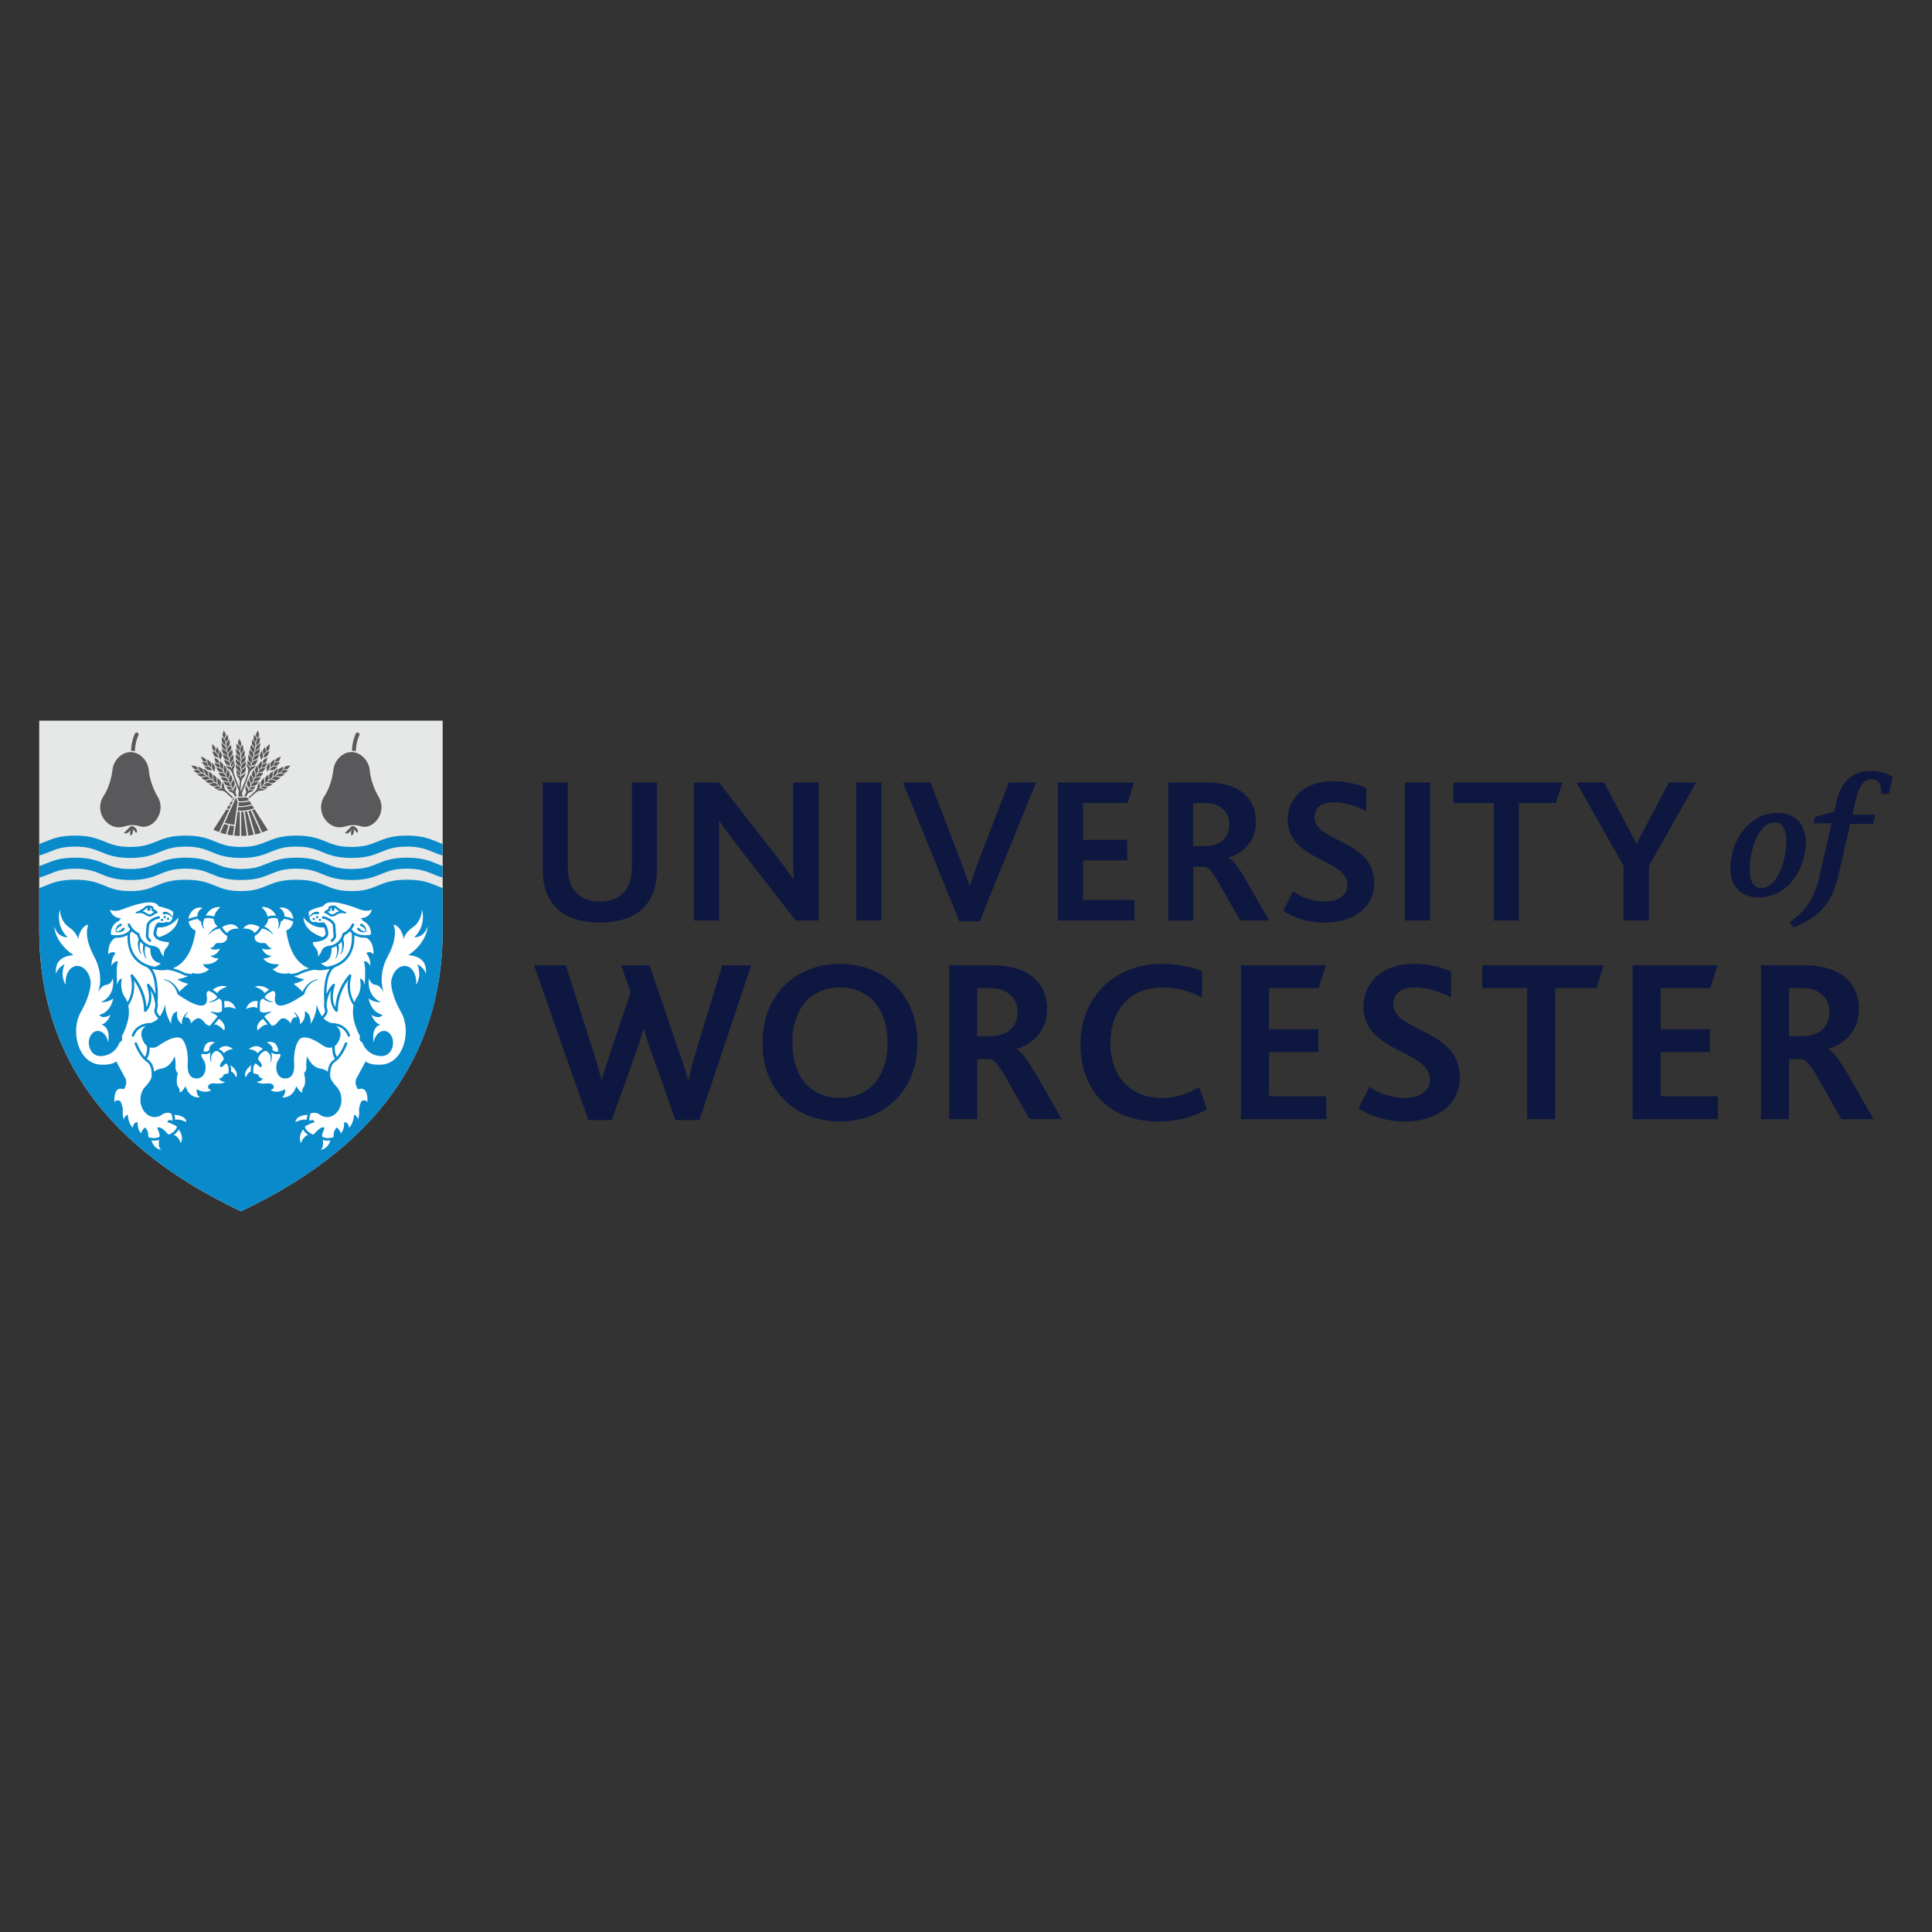 <?xml version="1.0" encoding="utf-8"?>
<!-- Generator: Adobe Illustrator 28.3.0, SVG Export Plug-In . SVG Version: 6.00 Build 0)  -->
<svg version="1.1" id="Layer_1" xmlns="http://www.w3.org/2000/svg" xmlns:xlink="http://www.w3.org/1999/xlink" x="0px" y="0px"
	 viewBox="0 0 400 400" style="enable-background:new 0 0 400 400;" xml:space="preserve">
<rect x="0" y="0" width="400" height="400" fill="#333333" stroke="none"/>
<style type="text/css">
	.st0{fill:#0E1740;}
	.st1{fill:#E6E7E7;}
	.st2{fill:#098BCB;}
	.st3{fill:#FFFFFF;}
	.st4{fill:#59595C;}
</style>
<g>
	<path class="st0" d="M110.55,199.84h6.58l5.85,18.33c0.53,1.64,1.02,3.43,1.55,5.37h0.1c0.53-1.93,1.06-3.58,1.64-5.32l4.3-12.81
		l-1.98-5.56h5.9l6.14,18.03c0.63,1.79,1.31,3.72,1.79,5.61h0.15c0.48-1.93,0.87-3.63,1.45-5.51l5.51-18.13h6l-10.73,32.06h-4.93
		l-4.79-13.49c-0.68-1.89-1.31-3.63-1.74-5.32h-0.15c-0.48,1.74-1.01,3.38-1.69,5.27l-4.84,13.54h-4.84L110.55,199.84z"/>
	<path class="st0" d="M157.86,215.9c0-9.67,6.62-16.34,16.05-16.34s16.05,6.72,16.05,16.34c0,9.77-6.77,16.29-16.05,16.29
		C164.53,232.19,157.86,225.66,157.86,215.9 M183.77,215.9c0-7.06-3.82-11.46-9.86-11.46c-5.9,0-9.86,4.21-9.86,11.46
		c0,7.2,3.97,11.41,9.86,11.41C179.76,227.31,183.77,223.1,183.77,215.9"/>
	<path class="st0" d="M196.51,199.84h8.7c3,0,5.13,0.48,6.82,1.31c3.38,1.6,4.74,4.54,4.74,7.78c0,4.26-2.56,7.06-6.24,8.22v0.1
		c0.97,0.53,2.27,2.27,3.97,5.17l5.32,9.28h-6.67l-4.59-8.08c-1.55-2.85-2.71-4.16-3.48-4.35h-2.76v12.43h-5.8V199.84z
		 M204.92,214.54c1.5,0,2.56-0.29,3.53-0.82c1.35-0.77,2.22-2.22,2.22-4.21c0-1.69-0.73-3.19-2.13-4.01
		c-0.77-0.53-1.84-0.92-3.58-0.92h-2.66v9.96H204.92z"/>
	<path class="st0" d="M249.9,229.68c-3.53,1.93-6.91,2.51-10.11,2.51c-10.44,0-16.1-6.72-16.1-16.05c0-9.19,6.58-16.58,16.83-16.58
		c3.48,0,6.38,0.68,8.36,1.55v5.42c-2.47-1.3-5.13-2.08-8.22-2.08c-7.11,0-10.78,5.22-10.78,11.51c0,6.72,4.06,11.36,10.59,11.36
		c3.14,0,5.56-0.92,7.83-2.22L249.9,229.68z"/>
	<polygon class="st0" points="256.94,199.84 274.54,199.84 272.99,204.58 262.74,204.58 262.74,213.09 272.94,213.09 272.94,217.83 
		262.74,217.83 262.74,226.97 274.59,226.97 274.59,231.71 256.94,231.71 	"/>
	<path class="st0" d="M283.54,224.99c1.89,1.31,4.3,2.32,7.2,2.32c2.66,0,5.32-1.02,5.32-3.77c0-6.24-13.78-5.46-13.78-15.18
		c0-4.69,3.72-8.8,10.35-8.8c3.29,0,6.04,0.73,7.78,1.6v5.32c-2.51-1.31-5.08-2.03-7.59-2.03c-2.22,0-4.35,0.87-4.35,3.43
		c0,5.85,13.78,5.08,13.78,15.18c0,5.66-4.84,9.14-11.36,9.14c-3.72,0-7.2-1.06-9.62-2.76L283.54,224.99z"/>
	<polygon class="st0" points="316.18,204.58 306.9,204.58 306.9,199.84 332.04,199.84 330.54,204.58 321.99,204.58 321.99,231.71 
		316.18,231.71 	"/>
	<polygon class="st0" points="338.02,199.84 355.62,199.84 354.08,204.58 343.82,204.58 343.82,213.09 354.03,213.09 354.03,217.83 
		343.82,217.83 343.82,226.97 355.67,226.97 355.67,231.71 338.02,231.71 	"/>
	<path class="st0" d="M364.6,199.84h8.7c3,0,5.13,0.48,6.82,1.31c3.39,1.6,4.74,4.54,4.74,7.78c0,4.26-2.56,7.06-6.24,8.22v0.1
		c0.97,0.53,2.27,2.27,3.96,5.17l5.32,9.28h-6.67l-4.59-8.08c-1.55-2.85-2.71-4.16-3.48-4.35h-2.76v12.43h-5.8V199.84z
		 M373.01,214.54c1.5,0,2.56-0.29,3.53-0.82c1.35-0.77,2.22-2.22,2.22-4.21c0-1.69-0.73-3.19-2.13-4.01
		c-0.77-0.53-1.84-0.92-3.58-0.92h-2.66v9.96H373.01z"/>
	<path class="st0" d="M113.44,185.46c-0.74-1.47-1.08-3.38-1.08-5.55V162h5.2v17.57c0,1.52,0.26,2.82,0.78,3.86
		c1,2.04,2.99,3.21,5.86,3.21s4.86-1.17,5.85-3.21c0.52-1.04,0.78-2.34,0.78-3.9V162h5.2v17.91c0,2.21-0.35,4.12-1.08,5.59
		c-1.78,3.69-5.51,5.51-10.76,5.51C118.91,191.01,115.18,189.19,113.44,185.46"/>
	<path class="st0" d="M143.68,162h5.16l12.19,15.61c1.3,1.69,2.34,3.12,3.21,4.42h0.09c-0.09-1.52-0.09-3.25-0.09-4.81V162h5.25
		v28.58h-4.77l-12.62-16.26c-1.26-1.6-2.26-3.04-3.21-4.38h-0.09c0.09,1.17,0.09,2.82,0.09,4.42v16.22h-5.2V162z"/>
	<rect x="177.29" y="162" class="st0" width="5.2" height="28.58"/>
	<path class="st0" d="M186.96,162h5.68l5.99,15.53c0.82,2.21,1.48,4.12,2.08,5.81h0.09c0.56-1.65,1.21-3.56,2.12-5.86l5.94-15.48
		h5.64l-11.67,28.75h-4.21L186.96,162z"/>
	<polygon class="st0" points="219.03,162 234.82,162 233.43,166.24 224.23,166.24 224.23,173.88 233.39,173.88 233.39,178.13 
		224.23,178.13 224.23,186.33 234.86,186.33 234.86,190.58 219.03,190.58 	"/>
	<path class="st0" d="M241.83,162h7.81c2.69,0,4.6,0.43,6.12,1.17c3.04,1.43,4.25,4.08,4.25,6.98c0,3.82-2.3,6.33-5.59,7.37v0.09
		c0.87,0.48,2.04,2.04,3.56,4.64l4.77,8.33h-5.98l-4.12-7.24c-1.39-2.56-2.43-3.73-3.12-3.9h-2.47v11.15h-5.2V162z M249.37,175.18
		c1.34,0,2.3-0.26,3.17-0.74c1.21-0.69,1.99-1.99,1.99-3.77c0-1.52-0.65-2.86-1.91-3.6c-0.69-0.48-1.65-0.82-3.21-0.82h-2.39v8.93
		H249.37z"/>
	<path class="st0" d="M267.73,184.55c1.69,1.17,3.86,2.08,6.46,2.08c2.39,0,4.77-0.91,4.77-3.38c0-5.59-12.36-4.9-12.36-13.62
		c0-4.21,3.34-7.89,9.28-7.89c2.95,0,5.42,0.65,6.98,1.43v4.77c-2.26-1.17-4.55-1.82-6.81-1.82c-1.99,0-3.9,0.78-3.9,3.08
		c0,5.25,12.36,4.55,12.36,13.62c0,5.07-4.34,8.2-10.19,8.2c-3.34,0-6.46-0.95-8.63-2.47L267.73,184.55z"/>
	<rect x="290.87" y="162" class="st0" width="5.2" height="28.58"/>
	<polygon class="st0" points="309.26,166.25 300.93,166.25 300.93,162 323.48,162 322.14,166.25 314.46,166.25 314.46,190.58 
		309.26,190.58 	"/>
	<polygon class="st0" points="336.14,179.26 326.38,162 332.11,162 338.79,174.62 338.88,174.62 345.51,162 351.15,162 
		341.39,179.3 341.39,190.58 336.14,190.58 	"/>
	<path class="st0" d="M358.25,179.58c0-4.85,3.38-11.26,9.76-11.26c4.11,0,5.86,2.72,5.86,6.21c0,4.88-3.38,11.26-9.76,11.26
		C359.96,185.79,358.25,183.07,358.25,179.58 M364.66,183.87c3.31,0,5.19-5.79,5.19-9.69c0-2.23-0.63-3.91-2.41-3.91
		c-3.31,0-5.19,5.72-5.19,9.66C362.26,182.17,362.89,183.87,364.66,183.87"/>
	<path class="st0" d="M376.79,181.05l2.44-10.6h-3.73l0.28-1.32l4.01-1.12l0.59-2.58c0.87-3.73,3.45-5.82,6.9-5.82
		c1.46,0,3.28,0.38,4.6,1.25l-0.8,3.52h-1.71c0.07-0.24,0.07-0.73,0.07-0.8c0-1.43-0.73-2.27-1.95-2.27c-1.78,0-2.72,1.88-3.21,4.04
		l-0.77,3.31h4.74l-0.45,1.92h-4.74l-2.47,10.74c-1.46,6.41-4.67,8.82-9.24,10.7l-0.84-1.05
		C373.83,188.47,375.57,186.42,376.79,181.05"/>
	<path class="st1" d="M49.88,250.79L49.88,250.79c-30.93-14.64-41.76-35.38-41.76-58.21v-43.37h83.53v43.37
		C91.64,215.41,80.81,236.15,49.88,250.79"/>
	<path class="st2" d="M91.64,184.84v-0.98c-0.42-0.15-0.82-0.31-1.21-0.47c-1.51-0.62-3.07-1.26-6.16-1.26
		c-1.47,0-2.6,0.15-3.54,0.37c-1.03,0.24-1.84,0.57-2.63,0.9c-1.2,0.49-2.34,0.96-4.39,1.07c-0.28,0.01-0.59,0.02-0.91,0.02
		c-2.64,0-3.93-0.53-5.29-1.09c-1.51-0.62-3.07-1.26-6.16-1.26c-3.09,0-4.65,0.64-6.16,1.26c-1.37,0.56-2.66,1.09-5.3,1.09
		s-3.93-0.53-5.29-1.09c-1.51-0.62-3.07-1.26-6.16-1.26c-3.09,0-4.65,0.64-6.16,1.26c-1.37,0.56-2.66,1.09-5.29,1.09
		c-0.34,0-0.65-0.01-0.95-0.03c-2.02-0.11-3.15-0.58-4.34-1.07c-0.79-0.32-1.6-0.65-2.62-0.89c-0.94-0.22-2.06-0.37-3.54-0.37
		c-3.09,0-4.65,0.64-6.16,1.26c-0.41,0.17-0.81,0.33-1.25,0.48v0.97v1.43v1.27v5.04c0,22.84,10.83,43.58,41.76,58.21
		c30.93-14.64,41.76-35.38,41.76-58.21v-5.04V184.84z"/>
	<path class="st2" d="M84.27,177.57c-3.09,0-4.65,0.64-6.16,1.26c-1.37,0.56-2.66,1.09-5.3,1.09c-2.64,0-3.93-0.53-5.29-1.09
		c-1.51-0.62-3.07-1.26-6.16-1.26c-3.09,0-4.65,0.64-6.16,1.26c-1.37,0.56-2.66,1.09-5.29,1.09c-2.64,0-3.93-0.53-5.29-1.09
		c-1.51-0.62-3.07-1.26-6.16-1.26c-3.09,0-4.65,0.64-6.16,1.26c-1.37,0.56-2.66,1.09-5.29,1.09c-2.64,0-3.93-0.53-5.29-1.09
		c-1.51-0.62-3.07-1.26-6.16-1.26c-3.09,0-4.65,0.64-6.16,1.26c-0.41,0.17-0.81,0.33-1.25,0.48v2.39c0.79-0.22,1.46-0.5,2.11-0.76
		c1.37-0.56,2.66-1.09,5.29-1.09c2.64,0,3.93,0.53,5.29,1.09c1.51,0.62,3.07,1.26,6.16,1.26c3.09,0,4.65-0.64,6.16-1.26
		c1.37-0.56,2.66-1.09,5.29-1.09c2.64,0,3.93,0.53,5.29,1.09c1.51,0.62,3.07,1.26,6.16,1.26c3.09,0,4.65-0.64,6.16-1.26
		c1.37-0.56,2.66-1.09,5.29-1.09c2.64,0,3.93,0.53,5.29,1.09c1.51,0.62,3.07,1.26,6.16,1.26c3.09,0,4.65-0.64,6.16-1.26
		c1.37-0.56,2.66-1.09,5.3-1.09c2.64,0,3.93,0.53,5.3,1.09c0.65,0.26,1.3,0.53,2.08,0.75v-2.39c-0.42-0.15-0.82-0.31-1.22-0.47
		C88.92,178.21,87.36,177.57,84.27,177.57"/>
	<path class="st2" d="M90.43,174.26c-1.51-0.62-3.07-1.26-6.16-1.26c-3.09,0-4.65,0.64-6.16,1.26c-1.37,0.56-2.66,1.09-5.3,1.09
		c-2.64,0-3.93-0.53-5.29-1.09C66,173.64,64.44,173,61.35,173c-3.09,0-4.65,0.64-6.16,1.26c-1.37,0.56-2.66,1.09-5.3,1.09
		c-2.64,0-3.93-0.53-5.29-1.09c-1.51-0.62-3.07-1.26-6.16-1.26c-3.09,0-4.65,0.64-6.16,1.26c-1.37,0.56-2.66,1.09-5.29,1.09
		c-2.64,0-3.93-0.53-5.3-1.09c-1.51-0.62-3.07-1.26-6.16-1.26c-3.09,0-4.65,0.64-6.16,1.26c-0.41,0.17-0.81,0.33-1.25,0.48v2.39
		c0.79-0.22,1.46-0.5,2.12-0.76c1.37-0.56,2.66-1.09,5.29-1.09c2.64,0,3.93,0.53,5.29,1.09c1.51,0.62,3.07,1.26,6.16,1.26
		c3.09,0,4.65-0.64,6.16-1.26c1.37-0.56,2.66-1.09,5.29-1.09c2.64,0,3.93,0.53,5.29,1.09c1.51,0.62,3.07,1.26,6.16,1.26
		c3.09,0,4.65-0.64,6.16-1.26c1.37-0.56,2.66-1.09,5.29-1.09c2.64,0,3.93,0.53,5.3,1.09c1.51,0.62,3.07,1.26,6.16,1.26
		c3.09,0,4.65-0.64,6.16-1.26c1.37-0.56,2.66-1.09,5.3-1.09c2.64,0,3.93,0.53,5.3,1.09c0.65,0.26,1.3,0.53,2.08,0.75v-2.39
		C91.22,174.59,90.83,174.43,90.43,174.26"/>
	<path class="st3" d="M32.95,194.04c-0.24-0.13-0.38-0.27-0.45-0.38c-0.2-0.28-0.13-0.56-0.13-0.56l0.01-0.05l0.01-0.05
		c0.05-0.35,0.16-0.72,0.27-1c2.67,0.24,4.27-2.05,4.27-2.05C36.78,192.37,34.48,193.53,32.95,194.04"/>
	<path class="st3" d="M47,204.31c0,0-1.59,0.43-2.02,1.31c-0.31-0.3-0.64-0.53-0.95-0.69C44.6,204.48,45.76,203.8,47,204.31"/>
	<path class="st3" d="M48.83,208.91c0,0-1.45-0.74-2.35-0.21c0.01-0.54-0.04-1.05-0.08-1.42C47.05,207.17,48.23,207.24,48.83,208.91
		"/>
	<path class="st3" d="M45.33,217.2c0.47-0.47,1.47-1.1,2.9,0c0,0-1.25,0.06-1.86,0.87C46.16,217.77,45.81,217.4,45.33,217.2"/>
	<path class="st3" d="M42.14,217.71c0.05-0.78,0.39-2.42,2.39-1.91c0,0-1.52,0.75-1.16,1.58C43.02,217.73,42.52,217.76,42.14,217.71
		"/>
	<path class="st3" d="M44.32,212.16l1-1.22c0.28,0.2,1.62,1.2,1.08,2.4C46.4,213.34,45.18,211.9,44.32,212.16"/>
	<path class="st3" d="M37.01,233.82c0,0.01,0,0.03-0.01,0.04c0,0,1.17,1.3,0.43,2.83c0,0-0.39-1.43-1.46-1.71
		C36.52,234.61,36.84,234.16,37.01,233.82"/>
	<path class="st3" d="M15.22,197.75c0,0-3.7-2.27-4.03-6.06c0,0,0.57,2.4,2.83,2.37c0,0-2.53-2.04-1.63-5.78c0,0,0.03,2.38,1.8,3.62
		c1.94,1.35,1.97,2.57,1.97,2.57s0.33-2.6,2.13-3.06c0,0-1.17,2.26,1.17,6.56c2.16,3.99,0.97,7.2,0.79,7.64
		c0.12-0.28,0.76-1.62,1.74-1.71c1.1-0.1,1.37-1.37,1.37-1.37s0.73,3.53-2.47,4.96c0,0,1.5,0.12,2.54-0.79c0,0-0.32,2.79-2.87,3.42
		c0,0,0.53,1.05,2.31,0c0,0-0.67,1.82-1.87,1.99c2.09,0.71,1.38,3.69,1.38,3.69c-0.19-1.43-1.23-2.48-2.33-2.34
		c-1.09,0.15-1.83,1.43-1.64,2.86c0.19,1.43,1.2,2.35,2.33,2.33c0,0,2.9,0.2,4.07-2.91c0,0,0.71-0.04,0.42-1.22
		c0,0,1.98-3.35,1.33-6.36c0.59-0.82,1.51-2.58,1.16-5.2c0.82,1.16,2.12,3.45,2.09,6.29c0,0.1,0.06,0.2,0.15,0.24
		c0.03,0.02,0.07,0.02,0.11,0.02c0.06,0,0.13-0.02,0.17-0.07c0.07-0.06,1.53-1.42,0.98-4.37c0.34,0.57,0.71,1.41,0.87,2.5
		c0,0.01,0.01,0.02,0.01,0.04c0,0.01,0,0.02,0.01,0.03c0,0,0.16,0.43-0.11,1.26c-0.26,0.8,0.37,1.54,0.78,1.92
		c-0.15,0.17-0.31,0.32-0.48,0.44c-0.28,0.19-0.65,0.35-1.04,0.54c-1.11-0.01-3.14,0.29-3.97,2.49c-0.05,0.13,0.02,0.28,0.15,0.33
		c0.03,0.01,0.06,0.02,0.09,0.02c0.1,0,0.2-0.06,0.24-0.17c0.42-1.11,1.23-1.8,2.41-2.06c-0.75,0.55-1.23,1.36-0.69,2.78
		c0.26,0.67,0.58,1.1,0.93,1.35c0.07,0.6,0.04,1.45-0.41,2.29c-0.99-1.1-1.65-2.85-1.66-2.87c-0.05-0.13-0.2-0.2-0.33-0.15
		c-0.13,0.05-0.2,0.2-0.15,0.33c0.04,0.11,1.03,2.74,2.52,3.7c0.98,0.63,1.06,2.18,0.99,3.17c-0.1,0.37-0.39,1.03-1.29,1.96
		c-0.63,0.65-1.02,1.63-1.02,2.72c0,1.98,1.33,3.59,2.96,3.59c0.52,0,1.02-0.17,1.44-0.45c0,0,0.85-0.78,2-0.28
		c0.13,0.39,0.29,0.97,0.26,1.44c-0.13,0.01-0.28,0-0.45-0.08c-0.4-0.2-0.67,0.4-0.67,0.4s1.38,0.44,2.04,0.96
		c-0.09,0.28-0.48,1.19-1.72,1.63c-0.08-0.04-0.16-0.1-0.25-0.19c-0.5-0.5-1.47-1.67-2.13-1.2c0,0,0.49,1.04,0.54,1.74
		c-0.24,0.23-0.88,0.58-2.33,0.21c-0.06-0.14-0.1-0.31-0.08-0.52c0.07-0.77-0.63-1.53-0.63-1.53s-0.83,0.7-0.83,1.27
		c0,0-0.83-0.8-0.7-2.3c0,0-0.87-0.27-1.03,1.1c0,0-0.93-0.8-1.03-2.7c0,0-0.77,0.27-0.77,1.02c0,0-0.37-0.65-0.27-1.69
		c0.1-1.03-0.5-2.13-0.5-2.13s-0.9-0.53-1.2,0.27c0,0-0.43-3.56,1.93-2.73c0,0,0.87-1.2,0.3-2.27c-0.57-1.07-1.9-3.53-1.9-3.53
		s-0.64,0.86-3.3,0.7c-4.53-0.27-6.26-6.96-4.03-10.86c2.23-3.9,2.06-6.25,2.06-6.25c-0.22-1.99-1.55-3.47-2.98-3.32
		c-1.43,0.16-2.4,1.9-2.18,3.89c0,0-1.27-1.55-0.27-4.24c0,0-1.5,0.73-1.73,2C11.65,201.65,10.75,198.05,15.22,197.75"/>
	<path class="st3" d="M31.92,236.16c0.42,0,0.75-0.07,1-0.17c-0.06,0.45-0.17,1.77,0.49,2.04c0,0-1.41,0.06-2.06-1.91
		C31.55,236.14,31.74,236.16,31.92,236.16"/>
	<path class="st3" d="M36.27,231.85c-0.01-0.36-0.08-0.73-0.17-1.05c0.61,0.04,2.44,0.27,2.47,1.52
		C38.57,232.33,37.23,231.57,36.27,231.85"/>
	<path class="st3" d="M47.68,220.49c0.56,0.41,1.73,1.42,1.22,2.58c0,0-0.5-1.12-1.05-1.22C47.88,221.45,47.86,220.96,47.68,220.49"
		/>
	<path class="st3" d="M30.31,188.06c0.04-0.04,0.11-0.08,0.19-0.11v0.34c0,0.17,0.14,0.31,0.31,0.31c0.17,0,0.31-0.14,0.31-0.31
		v-0.36c0.14,0.03,0.22,0.08,0.25,0.12c0,0.01,0,0.01-0.01,0.02c-0.06,0.13-0.06,0.27,0.01,0.4c0.06,0.12,0.18,0.21,0.32,0.23
		c0.11,0.02,0.2,0.05,0.27,0.09c-0.26,0.13-0.51,0.31-0.63,0.42c-0.03,0.02-0.03,0.02-0.05,0.04c-0.02,0.02-0.1,0.06-0.24,0.06
		c-0.17,0-0.45-0.06-0.87-0.37c-0.19-0.13-0.41-0.23-0.66-0.28C29.81,188.49,30.1,188.28,30.31,188.06"/>
	<path class="st3" d="M23.89,194.15c0.07,0,0.14,0.01,0.2,0.01c1.04,0,1.77-0.24,2.3-0.54c-0.08,2.1,0.45,3.79,1.58,5.03
		c0.72,0.78,1.58,1.28,2.38,1.58c1.53,0.86,1.81,3.71,1.82,5.59c-0.54-1.36-1.3-2.04-1.34-2.08c-0.09-0.08-0.22-0.09-0.31-0.02
		c-0.1,0.06-0.14,0.19-0.1,0.3c0.78,2.32,0.32,3.78-0.09,4.5c-0.25-3.92-2.75-6.6-2.86-6.72c-0.08-0.09-0.21-0.11-0.31-0.05
		c-0.1,0.06-0.16,0.18-0.13,0.29c0.66,2.65-0.05,4.5-0.64,5.47c-0.13-0.36-0.31-0.71-0.54-1.05c0,0-1.16-1.51-0.6-3.86
		c0,0-0.73-0.02-1,1.33c0,0-0.29-4.24,0.2-4.8c0,0-0.51-0.53-1.36,0.8c0,0-0.13-1.49,0.84-2.6c0,0-0.82-0.62-1.49,0.29
		C22.43,197.63,22.17,195.13,23.89,194.15"/>
	<path class="st3" d="M46.1,218.68c0,0,0.47,0.49,0.03,0.92c-0.43,0.43-0.8,1.1-0.43,1.33c0.27,0.17,0.72-0.6,1.2-0.76
		c0.54,0.62,0.46,1.55,0.38,2.02c-0.07,0.05-0.16,0.1-0.27,0.11c-0.33,0.03-0.7,0.17-0.7,0.17s-0.17,0.79-0.97,0.81
		c0,0,0.17,0.62,1.23,0.69c0,0-0.3,0.52-2.03,0.34c-1.73-0.18-1.83,1.12-0.8,1.39c0,0-1.2,0.87-3-0.2c0,0-0.2,1.03,0.6,1.7
		c0,0-2.13,0.33-2.93-2.33c0,0-0.63,1.23-1.23,1.33c0,0,0.1-0.7-0.27-1.1c-0.37-0.4-0.43-1.6-0.1-2.93c0,0-0.57-0.5-0.47-1.33
		c0.1-0.83-0.17-2.15-0.17-2.15s-0.8,2.24-2.73,2.55c-0.77,0.12-1.25,0.38-1.54,0.65c-0.09-0.93-0.39-1.93-1.22-2.46
		c-0.09-0.06-0.18-0.13-0.27-0.2c0.5-0.85,0.6-1.7,0.57-2.38c0.87,0.27,1.69-0.23,1.69-0.23s3.96-3.03,5.2-1.3
		c1.23,1.73,1,4.86,1,4.86s-0.39,3.07,1.78,3.11c2.17,0.03,2.19-2.91,1.55-3.71c0,0-0.78-1.09-0.41-1.39
		c0.16,0.03,0.38,0.07,0.62,0.07c0.39,0,0.84-0.09,1.21-0.39c-0.22,0.62-0.16,1.35,0.03,1.97c0.02,0.06,0.12,0.05,0.11-0.02
		c0,0-0.04-0.34-0.04-0.34c-0.02-0.32,0-0.67,0.09-1c0.08-0.16,0.48-0.85,1-0.91C44.82,217.56,45.69,217.75,46.1,218.68"/>
	<path class="st3" d="M32.62,207.53c0.05-0.57,0.39-4.83-1.12-6.92c0.77,0.2,1.94,0.39,3.19,0.17c1.9,0.27,3.46,1.15,3.48,1.16
		c0.03,0.02,0.06,0.03,0.09,0.03l0.68,0.1c-0.5,0.26-1.22,0.53-2.2,0.66c0,0,0.62,0.6,2.24,0.95c0,0-1.19,0.93-1.85,1.66
		c-0.61-1.28-1.69-2.4-3.14-2.58c-0.03,0-0.06,0.02-0.06,0.05c-0.01,0.03,0.01,0.06,0.04,0.06c0.37,0.09,0.74,0.22,1.05,0.43
		c0.94,0.61,1.45,1.47,1.74,2.53c0,0,6.99,5.26,6,0.09c-0.02-0.12-0.01-0.26,0.04-0.37c0.07-0.17,0.2-0.37,0.43-0.39
		c0.4,0.13,1.22,0.48,1.74,1.25c0,0,0.01,0.01,0.01,0.01c0,0.01,0,0.02,0,0.03c-0.37,0.51-1.03,0.81-1.63,0.96
		c-0.07,0.01-0.05,0.12,0.02,0.11c0.47-0.05,0.94-0.16,1.35-0.38c0.2-0.11,0.39-0.25,0.56-0.41c0.2,0.07,0.45,0.21,0.6,0.52
		c0.06,0.49,0.14,1.33,0.05,2.09c-0.2,0.2-0.56,0.39-1.22,0.26c-1.2-0.23-1.2-0.07-1.2-0.07s1.07,0.38,1.54,0.92l-1.57,1.91
		c-0.3,0-0.64-0.1-0.94-0.43c-0.73-0.8-1.33-2.03-3.03-0.03c0,0,0.07-1.27-1.13-1.3c0,0-0.06,0.03-0.15,0.09
		c0.15-0.39,0.39-0.76,0.66-1.06c0.05-0.05-0.03-0.13-0.08-0.08c-0.72,0.61-1.34,1.55-1.11,2.53c-0.44-0.31-1.29-1.13-1.02-2.68
		c0,0-1.37,0.2-1.23,2.57c0,0-1.33-1.97-1.2-4.03c0,0-0.43,1.44-1.13,2.48c-0.35-0.33-0.76-0.87-0.61-1.35
		C32.77,208.23,32.67,207.71,32.62,207.53"/>
	<path class="st3" d="M26.93,193.23c0.16-0.15,0.29-0.29,0.38-0.41c0.44,0.44,0.87,0.68,1.08,0.78c0.08,0.32,0.2,0.61,0.34,0.86
		c-0.02,0.02-0.03,0.04-0.04,0.07c-0.33,1.02-0.06,2.13,0.45,3.04c0.01,0.03,0.05,0.04,0.07,0.02c0.03-0.01,0.04-0.05,0.03-0.07
		c-0.18-0.46-0.3-0.94-0.32-1.42c-0.01-0.38,0.03-0.78,0.15-1.13c0.19,0.23,0.4,0.43,0.62,0.59c-0.25,0.98,0.02,2.02,0.49,2.88
		c0.01,0.03,0.05,0.04,0.07,0.02c0.03-0.01,0.04-0.05,0.03-0.07c-0.18-0.46-0.3-0.94-0.32-1.42c-0.01-0.37,0.03-0.77,0.15-1.12
		c0.37,0.21,0.73,0.35,1.01,0.44c-0.05,0.94,0.1,2.86,2.17,3.14c0,0-0.33,0.46-1.27,0.71c-0.96-0.16-2.54-0.6-3.68-1.85
		C27.24,197.09,26.76,195.38,26.93,193.23"/>
	<path class="st3" d="M23.02,193.55c1.87,0.27,2.92-0.18,3.47-0.62c0.02-0.02,0.03-0.03,0.06-0.05c0.21-0.18,0.34-0.35,0.41-0.46
		c-0.19-0.24-0.36-0.53-0.51-0.87c-0.06-0.13,0-0.28,0.13-0.34c0.13-0.06,0.28,0,0.34,0.13c0.61,1.37,1.78,1.82,1.79,1.83
		c0.08,0.03,0.15,0.1,0.16,0.19c0.34,1.57,1.59,2.18,2.32,2.4c0,0,0,0,0,0s1.6,0.07,1.93,1c0.33,0.93,0.84,1.29,0.84,1.29
		s-0.29-0.96,0.47-1.78c0.76-0.82,0.49-1.2,0.49-1.2c-3.73-0.2-3.11-2.15-3.11-2.15s0.31-2.11,1.22-1.93s1.4-0.13,1.4-0.13
		c0.77,0.29,1.12-0.26,1.29-0.86c-0.44-0.44-1.05-0.93-1.67-0.7c-0.35,0.13-0.51-0.41-0.15-0.5c0.66-0.14,1.25,0.28,1.64,0.74
		c0.08,0.09,0.15,0.19,0.22,0.29c0.11-0.5,0.09-0.99,0.09-0.99c-0.36-0.64-3.02-1.2-3.02-1.2c-0.93-1.95-6.17,0.13-7.66,0.69
		c-1.49,0.56-2.42,0-2.42,0c0.56,1.91,2.35,1.78,2.35,1.78c-0.29,0.16-0.47,0.56-0.47,0.56C23.12,191.25,22.81,192.99,23.02,193.55
		 M34.56,190.26c0-0.13,0.11-0.24,0.24-0.24c0.13,0,0.24,0.11,0.24,0.24c0,0.13-0.11,0.24-0.24,0.24
		C34.66,190.5,34.56,190.4,34.56,190.26 M33.87,189.89c0-0.13,0.1-0.24,0.24-0.24c0.13,0,0.24,0.11,0.24,0.24s-0.11,0.24-0.24,0.24
		C33.98,190.12,33.87,190.02,33.87,189.89 M33.29,190.46c0-0.13,0.11-0.24,0.24-0.24c0.13,0,0.24,0.11,0.24,0.24
		c0,0.13-0.11,0.24-0.24,0.24C33.4,190.7,33.29,190.59,33.29,190.46 M30.18,193.88l0.17-2.44c0-0.04,0.01-0.07,0.03-0.1
		c0.72-1.41,2.39-1.63,2.46-1.64c0.14-0.02,0.27,0.08,0.29,0.22c0.02,0.14-0.08,0.27-0.22,0.29c-0.02,0-1.43,0.2-2.04,1.31
		l-0.16,2.35c0.02,0.08,0.12,0.37,0.5,0.68c0.11,0.09,0.13,0.25,0.04,0.36c-0.05,0.06-0.13,0.1-0.2,0.1c-0.06,0-0.11-0.02-0.16-0.06
		c-0.59-0.48-0.68-0.97-0.69-1.02C30.18,193.92,30.18,193.9,30.18,193.88 M28.21,188.82c0,0,1.22-0.48,1.78-1.06
		c0.55-0.58,2.14-0.27,1.77,0.51c0.59,0.09,0.87,0.53,0.87,0.53s0.1,0.28-0.19,0.3c-0.29,0.02-0.82,0.45-0.82,0.45
		s-0.52,0.59-1.69-0.24c-0.61-0.43-1.6-0.2-1.6-0.2s-0.19,0.07-0.24-0.06C28,188.88,28.21,188.82,28.21,188.82 M23.9,192.86
		c-0.02-0.65,0.35-1.29,0.94-1.58c0.35-0.17,0.56,0.36,0.19,0.48c-0.51,0.11-0.88,0.54-1.01,1.05c0.51,0.04,1.04-0.16,1.31-0.61
		c0.09-0.15,0.3-0.17,0.42-0.04c0.24,0.3-0.2,0.54-0.42,0.67c-0.43,0.23-0.94,0.24-1.39,0.08c-0.02-0.01-0.03-0.02-0.03-0.04
		C23.91,192.87,23.9,192.86,23.9,192.86"/>
	<path class="st3" d="M40.86,189.51c-0.01,0.08-0.01,0.16,0,0.23c-0.73,0.1-1.39,0.33-1.82,0.5c0.02-0.2,0.05-0.41,0.12-0.61
		c0.43-1.28,1.67-2.02,2.79-1.65C41.94,187.98,40.95,188.42,40.86,189.51"/>
	<path class="st3" d="M44.33,189.77c-0.7-0.26-1.3-0.25-1.74-0.18c0.48-0.91,1.39-1.93,3.04-1.79
		C45.62,187.8,44.58,188.67,44.33,189.77"/>
	<path class="st3" d="M40.51,192.65c-0.77-0.26-1.34-1-1.46-1.86c0.39-0.17,1.12-0.44,1.92-0.55c0.14,0.28,0.38,0.44,0.65,0.53
		c0.03,0.54,0.23,1.03,0.51,1.48c0.02,0.03,0.05,0.03,0.08,0.02c0.02-0.01,0.03-0.04,0.02-0.06c-0.15-0.47-0.25-0.85-0.13-1.31
		c0,0,0.06-0.3,0.21-0.72c0.34-0.11,1.06-0.25,1.95,0.12c0.02,0.5,0.23,1.02,0.79,1.5c-0.72,0.35-1.35,0.89-1.8,1.56
		c-0.02,0.03-0.01,0.06,0.01,0.08c0.02,0.02,0.05,0.01,0.07-0.01c0.16-0.17,0.32-0.33,0.5-0.47c0.49-0.39,1.07-0.6,1.68-0.73
		c0.23,0.4,0.72,1.11,1.49,1.52c0.07,0.31,0.09,0.77-0.31,1.11c-0.64,0.53-1.51,0.36-1.51,0.36s-0.44-0.04-0.73,0.4
		c-0.29,0.44-0.51,0.64-1.02,0.67c0,0,0.78,0.64,2.11,0.09c0,0-0.58,1.53-2.02,1.51c0,0,0.73,0.6,1.71,0.51c0,0-0.6,1.4-3.22,1.22
		c0,0,0.24,0.73,1.31,1.04c0,0-1.22,1.33-3.49,0.8c0,0-0.08,0.08-0.24,0.21l-1.23-0.19c-0.22-0.12-1.23-0.66-2.57-1
		C37.81,199.69,39.8,197.6,40.51,192.65"/>
	<path class="st3" d="M47.05,193.16c-0.54-0.36-0.9-0.89-1.08-1.2c0.73-0.44,2.39-1.21,3.44,0.31
		C49.42,192.28,47.78,192.04,47.05,193.16"/>
	<path class="st3" d="M66.81,194.04c0.24-0.13,0.38-0.27,0.45-0.38c0.2-0.28,0.13-0.56,0.13-0.56l-0.01-0.05L67.37,193
		c-0.05-0.35-0.16-0.72-0.27-1c-2.67,0.24-4.27-2.05-4.27-2.05C62.98,192.37,65.28,193.53,66.81,194.04"/>
	<path class="st3" d="M52.76,204.31c0,0,1.59,0.43,2.02,1.31c0.31-0.3,0.64-0.53,0.95-0.69C55.16,204.48,54,203.8,52.76,204.31"/>
	<path class="st3" d="M50.93,208.91c0,0,1.45-0.74,2.35-0.21c-0.01-0.54,0.04-1.05,0.08-1.42
		C52.71,207.17,51.53,207.24,50.93,208.91"/>
	<path class="st3" d="M54.42,217.2c-0.47-0.47-1.47-1.1-2.9,0c0,0,1.25,0.06,1.86,0.87C53.6,217.77,53.95,217.4,54.42,217.2"/>
	<path class="st3" d="M57.62,217.71c-0.05-0.78-0.39-2.42-2.39-1.91c0,0,1.52,0.75,1.16,1.58
		C56.74,217.73,57.24,217.76,57.62,217.71"/>
	<path class="st3" d="M55.44,212.16l-1-1.22c-0.28,0.2-1.62,1.2-1.08,2.4C53.36,213.34,54.58,211.9,55.44,212.16"/>
	<path class="st3" d="M62.75,233.82c0,0.01,0,0.03,0.01,0.04c0,0-1.17,1.3-0.43,2.83c0,0,0.39-1.43,1.46-1.71
		C63.24,234.61,62.92,234.16,62.75,233.82"/>
	<path class="st3" d="M84.54,197.75c0,0,3.7-2.27,4.03-6.06c0,0-0.57,2.4-2.83,2.37c0,0,2.53-2.04,1.63-5.78c0,0-0.03,2.38-1.8,3.62
		c-1.94,1.35-1.97,2.57-1.97,2.57s-0.33-2.6-2.13-3.06c0,0,1.17,2.26-1.17,6.56c-2.16,3.99-0.97,7.2-0.79,7.64
		c-0.12-0.28-0.76-1.62-1.74-1.71c-1.1-0.1-1.37-1.37-1.37-1.37s-0.73,3.53,2.47,4.96c0,0-1.5,0.12-2.54-0.79
		c0,0,0.32,2.79,2.87,3.42c0,0-0.53,1.05-2.31,0c0,0,0.67,1.82,1.87,1.99c-2.09,0.71-1.38,3.69-1.38,3.69
		c0.19-1.43,1.23-2.48,2.33-2.34c1.09,0.15,1.83,1.43,1.64,2.86c-0.19,1.43-1.2,2.35-2.33,2.33c0,0-2.9,0.2-4.07-2.91
		c0,0-0.71-0.04-0.42-1.22c0,0-1.98-3.35-1.33-6.36c-0.59-0.82-1.51-2.58-1.16-5.2c-0.82,1.16-2.12,3.45-2.09,6.29
		c0,0.1-0.06,0.2-0.15,0.24c-0.03,0.02-0.07,0.02-0.11,0.02c-0.06,0-0.13-0.02-0.17-0.07c-0.07-0.06-1.53-1.42-0.98-4.37
		c-0.34,0.57-0.71,1.41-0.87,2.5c0,0.01-0.01,0.02-0.01,0.04c0,0.01,0,0.02-0.01,0.03c0,0-0.16,0.43,0.11,1.26
		c0.26,0.8-0.37,1.54-0.78,1.92c0.15,0.17,0.31,0.32,0.48,0.44c0.28,0.19,0.65,0.35,1.04,0.54c1.11-0.01,3.14,0.29,3.97,2.49
		c0.05,0.13-0.02,0.28-0.15,0.33c-0.03,0.01-0.06,0.02-0.09,0.02c-0.1,0-0.2-0.06-0.24-0.17c-0.42-1.11-1.23-1.8-2.41-2.06
		c0.75,0.55,1.23,1.36,0.69,2.78c-0.26,0.67-0.58,1.1-0.93,1.35c-0.07,0.6-0.04,1.45,0.41,2.29c0.99-1.1,1.65-2.85,1.66-2.87
		c0.05-0.13,0.2-0.2,0.33-0.15c0.13,0.05,0.2,0.2,0.15,0.33c-0.04,0.11-1.03,2.74-2.52,3.7c-0.98,0.63-1.06,2.18-0.99,3.17
		c0.1,0.37,0.39,1.03,1.29,1.96c0.63,0.65,1.02,1.63,1.02,2.72c0,1.98-1.33,3.59-2.96,3.59c-0.52,0-1.02-0.17-1.44-0.45
		c0,0-0.85-0.78-2-0.28c-0.13,0.39-0.29,0.97-0.26,1.44c0.13,0.01,0.28,0,0.45-0.08c0.4-0.2,0.67,0.4,0.67,0.4s-1.38,0.44-2.04,0.96
		c0.09,0.28,0.48,1.19,1.72,1.63c0.08-0.04,0.16-0.1,0.25-0.19c0.5-0.5,1.47-1.67,2.13-1.2c0,0-0.49,1.04-0.54,1.74
		c0.24,0.23,0.88,0.58,2.33,0.21c0.06-0.14,0.1-0.31,0.08-0.52c-0.07-0.77,0.63-1.53,0.63-1.53s0.83,0.7,0.83,1.27
		c0,0,0.83-0.8,0.7-2.3c0,0,0.87-0.27,1.03,1.1c0,0,0.93-0.8,1.03-2.7c0,0,0.77,0.27,0.77,1.02c0,0,0.37-0.65,0.27-1.69
		c-0.1-1.03,0.5-2.13,0.5-2.13s0.9-0.53,1.2,0.27c0,0,0.43-3.56-1.93-2.73c0,0-0.87-1.2-0.3-2.27c0.57-1.07,1.9-3.53,1.9-3.53
		s0.64,0.86,3.3,0.7c4.53-0.27,6.26-6.96,4.03-10.86c-2.23-3.9-2.06-6.25-2.06-6.25c0.22-1.99,1.55-3.47,2.98-3.32
		c1.43,0.16,2.4,1.9,2.18,3.89c0,0,1.27-1.55,0.27-4.24c0,0,1.5,0.73,1.73,2C88.11,201.65,89.01,198.05,84.54,197.75"/>
	<path class="st3" d="M67.84,236.16c-0.42,0-0.75-0.07-1-0.17c0.06,0.45,0.17,1.77-0.49,2.04c0,0,1.41,0.06,2.06-1.91
		C68.21,236.14,68.02,236.16,67.84,236.16"/>
	<path class="st3" d="M63.49,231.85c0.01-0.36,0.08-0.73,0.17-1.05c-0.61,0.04-2.44,0.27-2.47,1.52
		C61.19,232.33,62.53,231.57,63.49,231.85"/>
	<path class="st3" d="M52.08,220.49c-0.56,0.41-1.73,1.42-1.22,2.58c0,0,0.5-1.12,1.05-1.22C51.88,221.45,51.9,220.96,52.08,220.49"
		/>
	<path class="st3" d="M69.45,188.06c-0.04-0.04-0.11-0.08-0.19-0.11v0.34c0,0.17-0.14,0.31-0.31,0.31s-0.31-0.14-0.31-0.31v-0.36
		c-0.14,0.03-0.22,0.08-0.25,0.12c0,0.01,0,0.01,0.01,0.02c0.06,0.13,0.06,0.27-0.01,0.4c-0.06,0.12-0.18,0.21-0.32,0.23
		c-0.11,0.02-0.2,0.05-0.27,0.09c0.26,0.13,0.51,0.31,0.63,0.42c0.03,0.02,0.03,0.02,0.05,0.04c0.02,0.02,0.1,0.06,0.24,0.06
		c0.17,0,0.45-0.06,0.87-0.37c0.19-0.13,0.41-0.23,0.66-0.28C69.95,188.49,69.66,188.28,69.45,188.06"/>
	<path class="st3" d="M75.87,194.15c-0.07,0-0.14,0.01-0.2,0.01c-1.04,0-1.77-0.24-2.3-0.54c0.08,2.1-0.45,3.79-1.58,5.03
		c-0.72,0.78-1.58,1.28-2.38,1.58c-1.53,0.86-1.81,3.71-1.82,5.59c0.54-1.36,1.3-2.04,1.34-2.08c0.09-0.08,0.22-0.09,0.31-0.02
		c0.1,0.06,0.14,0.19,0.1,0.3c-0.78,2.32-0.32,3.78,0.09,4.5c0.25-3.92,2.75-6.6,2.86-6.72c0.08-0.09,0.21-0.11,0.31-0.05
		c0.1,0.06,0.16,0.18,0.13,0.29c-0.66,2.65,0.05,4.5,0.64,5.47c0.13-0.36,0.31-0.71,0.54-1.05c0,0,1.16-1.51,0.6-3.86
		c0,0,0.73-0.02,1,1.33c0,0,0.29-4.24-0.2-4.8c0,0,0.51-0.53,1.36,0.8c0,0,0.13-1.49-0.84-2.6c0,0,0.82-0.62,1.49,0.29
		C77.32,197.63,77.59,195.13,75.87,194.15"/>
	<path class="st3" d="M53.66,218.68c0,0-0.47,0.49-0.03,0.92c0.43,0.43,0.8,1.1,0.43,1.33c-0.27,0.17-0.72-0.6-1.2-0.76
		c-0.54,0.62-0.46,1.55-0.38,2.02c0.07,0.05,0.16,0.1,0.27,0.11c0.33,0.03,0.7,0.17,0.7,0.17s0.17,0.79,0.97,0.81
		c0,0-0.17,0.62-1.23,0.69c0,0,0.3,0.52,2.03,0.34c1.73-0.18,1.83,1.12,0.8,1.39c0,0,1.2,0.87,3-0.2c0,0,0.2,1.03-0.6,1.7
		c0,0,2.13,0.33,2.93-2.33c0,0,0.63,1.23,1.23,1.33c0,0-0.1-0.7,0.27-1.1c0.37-0.4,0.43-1.6,0.1-2.93c0,0,0.57-0.5,0.47-1.33
		c-0.1-0.83,0.17-2.15,0.17-2.15s0.8,2.24,2.73,2.55c0.77,0.12,1.25,0.38,1.54,0.65c0.09-0.93,0.39-1.93,1.22-2.46
		c0.09-0.06,0.18-0.13,0.27-0.2c-0.5-0.85-0.6-1.7-0.57-2.38c-0.87,0.27-1.69-0.23-1.69-0.23s-3.96-3.03-5.2-1.3
		c-1.23,1.73-1,4.86-1,4.86s0.39,3.07-1.78,3.11c-2.17,0.03-2.19-2.91-1.55-3.71c0,0,0.78-1.09,0.41-1.39
		c-0.16,0.03-0.38,0.07-0.62,0.07c-0.39,0-0.84-0.09-1.21-0.39c0.22,0.62,0.16,1.35-0.03,1.97c-0.02,0.06-0.12,0.05-0.11-0.02
		c0,0,0.04-0.34,0.04-0.34c0.02-0.32,0-0.67-0.09-1c-0.08-0.16-0.48-0.85-1-0.91C54.94,217.56,54.07,217.75,53.66,218.68"/>
	<path class="st3" d="M67.14,207.53c-0.05-0.57-0.39-4.83,1.12-6.92c-0.77,0.2-1.94,0.39-3.19,0.17c-1.9,0.27-3.46,1.15-3.48,1.16
		c-0.03,0.02-0.06,0.03-0.09,0.03l-0.68,0.1c0.5,0.26,1.22,0.53,2.2,0.66c0,0-0.62,0.6-2.24,0.95c0,0,1.19,0.93,1.85,1.66
		c0.61-1.28,1.69-2.4,3.14-2.58c0.03,0,0.06,0.02,0.06,0.05c0.01,0.03-0.01,0.06-0.04,0.06c-0.37,0.09-0.74,0.22-1.05,0.43
		c-0.94,0.61-1.45,1.47-1.74,2.53c0,0-6.99,5.26-6,0.09c0.02-0.12,0.01-0.26-0.04-0.37c-0.07-0.17-0.2-0.37-0.43-0.39
		c-0.4,0.13-1.22,0.48-1.74,1.25c0,0-0.01,0.01-0.01,0.01c0,0.01,0,0.02,0,0.03c0.37,0.51,1.03,0.81,1.63,0.96
		c0.07,0.01,0.05,0.12-0.02,0.11c-0.47-0.05-0.94-0.16-1.35-0.38c-0.2-0.11-0.39-0.25-0.56-0.41c-0.2,0.07-0.45,0.21-0.6,0.52
		c-0.06,0.49-0.14,1.33-0.05,2.09c0.2,0.2,0.56,0.39,1.22,0.26c1.2-0.23,1.2-0.07,1.2-0.07s-1.07,0.38-1.54,0.92l1.57,1.91
		c0.3,0,0.64-0.1,0.94-0.43c0.73-0.8,1.33-2.03,3.03-0.03c0,0-0.07-1.27,1.13-1.3c0,0,0.06,0.03,0.15,0.09
		c-0.15-0.39-0.39-0.76-0.65-1.06c-0.05-0.05,0.03-0.13,0.08-0.08c0.72,0.61,1.34,1.55,1.11,2.53c0.44-0.31,1.29-1.13,1.02-2.68
		c0,0,1.37,0.2,1.23,2.57c0,0,1.33-1.97,1.2-4.03c0,0,0.43,1.44,1.13,2.48c0.35-0.33,0.76-0.87,0.61-1.35
		C66.98,208.23,67.09,207.71,67.14,207.53"/>
	<path class="st3" d="M72.83,193.23c-0.17-0.15-0.29-0.29-0.38-0.41c-0.44,0.44-0.87,0.68-1.08,0.78c-0.08,0.32-0.2,0.61-0.34,0.86
		c0.02,0.02,0.03,0.04,0.04,0.07c0.33,1.02,0.06,2.13-0.45,3.04c-0.01,0.03-0.05,0.04-0.07,0.02c-0.03-0.01-0.04-0.05-0.03-0.07
		c0.18-0.46,0.3-0.94,0.32-1.42c0.01-0.38-0.03-0.78-0.15-1.13c-0.19,0.23-0.4,0.43-0.62,0.59c0.25,0.98-0.02,2.02-0.49,2.88
		c-0.01,0.03-0.05,0.04-0.07,0.02c-0.03-0.01-0.04-0.05-0.03-0.07c0.18-0.46,0.3-0.94,0.32-1.42c0.01-0.37-0.03-0.77-0.15-1.12
		c-0.37,0.21-0.73,0.35-1.01,0.44c0.05,0.94-0.1,2.86-2.17,3.14c0,0,0.33,0.46,1.27,0.71c0.96-0.16,2.54-0.6,3.68-1.85
		C72.52,197.09,73,195.38,72.83,193.23"/>
	<path class="st3" d="M75.13,190.65c0,0-0.18-0.4-0.47-0.56c0,0,1.8,0.13,2.35-1.78c0,0-0.93,0.56-2.42,0
		c-1.49-0.56-6.73-2.64-7.66-0.69c0,0-2.66,0.56-3.02,1.2c0,0-0.01,0.48,0.09,0.99c0.07-0.1,0.14-0.19,0.22-0.29
		c0.4-0.47,0.98-0.89,1.64-0.74c0.36,0.09,0.2,0.63-0.15,0.5c-0.62-0.22-1.23,0.27-1.67,0.7c0.16,0.6,0.52,1.15,1.29,0.86
		c0,0,0.49,0.31,1.4,0.13c0.91-0.18,1.22,1.93,1.22,1.93s0.62,1.95-3.11,2.16c0,0-0.27,0.38,0.49,1.2c0.76,0.82,0.47,1.78,0.47,1.78
		s0.51-0.36,0.84-1.29c0.33-0.93,1.93-1,1.93-1s0,0,0,0c0.74-0.23,1.98-0.84,2.32-2.4c0.02-0.09,0.08-0.16,0.16-0.19
		c0.01,0,1.18-0.45,1.79-1.83c0.06-0.13,0.21-0.19,0.34-0.13c0.13,0.06,0.19,0.21,0.13,0.34c-0.15,0.34-0.33,0.62-0.51,0.87
		c0.07,0.11,0.2,0.28,0.41,0.46c0.02,0.01,0.04,0.03,0.05,0.05c0.55,0.44,1.6,0.9,3.47,0.62C76.95,192.99,76.64,191.25,75.13,190.65
		 M64.96,190.5c-0.13,0-0.24-0.11-0.24-0.24c0-0.13,0.11-0.24,0.24-0.24c0.13,0,0.24,0.11,0.24,0.24
		C65.2,190.4,65.09,190.5,64.96,190.5 M65.65,190.12c-0.13,0-0.24-0.11-0.24-0.24c0-0.13,0.11-0.24,0.24-0.24s0.24,0.11,0.24,0.24
		C65.89,190.02,65.78,190.12,65.65,190.12 M66.23,190.7c-0.13,0-0.24-0.11-0.24-0.24c0-0.13,0.11-0.24,0.24-0.24
		s0.24,0.11,0.24,0.24C66.47,190.59,66.36,190.7,66.23,190.7 M69.57,193.94c-0.01,0.05-0.1,0.54-0.69,1.02
		c-0.05,0.04-0.11,0.06-0.16,0.06c-0.08,0-0.15-0.03-0.2-0.1c-0.09-0.11-0.07-0.28,0.04-0.37c0.38-0.31,0.48-0.59,0.5-0.68
		l-0.16-2.35c-0.61-1.12-2.03-1.31-2.04-1.31c-0.14-0.02-0.24-0.15-0.22-0.29c0.02-0.14,0.15-0.24,0.29-0.22
		c0.07,0.01,1.74,0.23,2.46,1.64c0.02,0.03,0.03,0.07,0.03,0.1l0.17,2.44C69.58,193.9,69.58,193.92,69.57,193.94 M71.68,189.05
		c-0.05,0.12-0.24,0.06-0.24,0.06s-0.99-0.24-1.6,0.2c-1.17,0.84-1.69,0.24-1.69,0.24s-0.53-0.43-0.82-0.45
		c-0.29-0.02-0.19-0.3-0.19-0.3s0.28-0.44,0.87-0.53c-0.37-0.77,1.21-1.09,1.77-0.51c0.55,0.58,1.78,1.06,1.78,1.06
		S71.76,188.88,71.68,189.05 M75.85,192.87c0,0.02-0.01,0.04-0.03,0.04c-0.45,0.16-0.96,0.15-1.39-0.08
		c-0.22-0.13-0.66-0.37-0.42-0.67c0.11-0.13,0.33-0.1,0.42,0.04c0.27,0.45,0.8,0.65,1.31,0.61c-0.13-0.51-0.5-0.94-1.01-1.05
		c-0.36-0.12-0.15-0.65,0.19-0.48c0.6,0.28,0.96,0.93,0.94,1.58C75.86,192.86,75.85,192.87,75.85,192.87"/>
	<path class="st3" d="M58.9,189.51c0.01,0.08,0.01,0.16,0,0.23c0.73,0.1,1.39,0.33,1.82,0.5c-0.02-0.2-0.05-0.41-0.12-0.61
		c-0.43-1.28-1.67-2.02-2.79-1.65C57.82,187.98,58.81,188.42,58.9,189.51"/>
	<path class="st3" d="M55.43,189.77c0.7-0.26,1.3-0.25,1.74-0.18c-0.48-0.91-1.39-1.93-3.04-1.79
		C54.14,187.8,55.18,188.67,55.43,189.77"/>
	<path class="st3" d="M59.25,192.65c0.77-0.26,1.34-1,1.46-1.86c-0.39-0.17-1.12-0.44-1.92-0.55c-0.14,0.28-0.38,0.44-0.65,0.53
		c-0.03,0.54-0.23,1.03-0.51,1.48c-0.02,0.03-0.05,0.03-0.08,0.02c-0.02-0.01-0.03-0.04-0.02-0.06c0.15-0.47,0.25-0.85,0.13-1.31
		c0,0-0.06-0.3-0.21-0.72c-0.34-0.11-1.06-0.25-1.95,0.12c-0.02,0.5-0.23,1.02-0.79,1.5c0.72,0.35,1.35,0.89,1.8,1.56
		c0.02,0.03,0.01,0.06-0.01,0.08c-0.02,0.02-0.05,0.01-0.07-0.01c-0.16-0.17-0.32-0.33-0.5-0.47c-0.49-0.39-1.07-0.6-1.68-0.73
		c-0.23,0.4-0.72,1.11-1.49,1.52c-0.07,0.31-0.09,0.77,0.31,1.11c0.64,0.53,1.51,0.36,1.51,0.36s0.44-0.04,0.73,0.4
		c0.29,0.44,0.51,0.64,1.02,0.67c0,0-0.78,0.64-2.11,0.09c0,0,0.58,1.53,2.02,1.51c0,0-0.73,0.6-1.71,0.51c0,0,0.6,1.4,3.22,1.22
		c0,0-0.24,0.73-1.31,1.04c0,0,1.22,1.33,3.49,0.8c0,0,0.08,0.08,0.24,0.21l1.23-0.19c0.22-0.12,1.23-0.66,2.57-1
		C61.94,199.69,59.96,197.6,59.25,192.65"/>
	<path class="st3" d="M52.7,193.16c0.54-0.36,0.9-0.89,1.08-1.2c-0.73-0.44-2.39-1.21-3.44,0.31
		C50.34,192.28,51.98,192.04,52.7,193.16"/>
	<polyline class="st4" points="77.75,155.71 77.75,155.71 77.75,155.71 77.75,155.71 	"/>
	<path class="st4" d="M73.66,155.53c0.08-2.03,0.72-3.25,0.73-3.27c0.11-0.2,0.04-0.44-0.16-0.55c-0.2-0.11-0.45-0.04-0.55,0.16
		c-0.03,0.06-0.73,1.36-0.82,3.55C73.13,155.42,73.4,155.46,73.66,155.53"/>
	<path class="st4" d="M74.59,171.04c-1.19-0.4-2.42-0.16-3.16,0.08c-0.83,0.26-1.73,0.23-2.52-0.14c-1.51-0.71-2.52-2.28-2.43-4.08
		c0.04-0.78,0.3-1.51,0.72-2.12c0.01-0.01,0.01-0.02,0.02-0.04c1.34-2.02,1.74-4.69,1.84-5.57c0.27-1.79,1.85-3.46,3.72-3.46
		c1.86,0,3.44,1.68,3.73,3.46c0.19,2.48,1.19,4.57,1.72,5.53c0.12,0.17,0.23,0.37,0.32,0.55c0.28,0.57,0.44,1.2,0.44,1.88
		C79,169.47,76.81,171.79,74.59,171.04"/>
	<path class="st4" d="M72.7,172.97c0.32,0,0.57-0.41,0.57-0.91c0-0.5-0.26-0.91-0.57-0.91"/>
	<path class="st4" d="M71.42,172.44c0.22,0.22,0.69,0.12,1.04-0.24c0.35-0.35,0.46-0.82,0.24-1.04"/>
	<path class="st4" d="M73.99,172.44c0.22-0.22,0.12-0.69-0.24-1.04c-0.35-0.35-0.82-0.46-1.04-0.24"/>
	<path class="st4" d="M27.92,155.53c0.08-2.03,0.72-3.25,0.73-3.27c0.11-0.2,0.04-0.44-0.16-0.55c-0.2-0.11-0.45-0.04-0.55,0.16
		c-0.03,0.06-0.73,1.36-0.82,3.55C27.39,155.42,27.66,155.46,27.92,155.53"/>
	<path class="st4" d="M28.85,171.04c-1.19-0.4-2.42-0.16-3.16,0.08c-0.83,0.26-1.73,0.23-2.52-0.14c-1.51-0.71-2.52-2.28-2.43-4.08
		c0.04-0.78,0.3-1.51,0.72-2.12c0.01-0.01,0.01-0.02,0.02-0.04c1.34-2.02,1.74-4.69,1.84-5.57c0.27-1.79,1.85-3.46,3.72-3.46
		c1.86,0,3.44,1.68,3.73,3.46c0.19,2.48,1.19,4.57,1.72,5.53c0.12,0.17,0.23,0.37,0.32,0.55c0.28,0.57,0.44,1.2,0.44,1.88
		C33.26,169.47,31.07,171.79,28.85,171.04"/>
	<path class="st4" d="M26.96,172.97c0.32,0,0.57-0.41,0.57-0.91c0-0.5-0.26-0.91-0.57-0.91"/>
	<path class="st4" d="M25.68,172.44c0.22,0.22,0.69,0.12,1.04-0.24c0.35-0.35,0.46-0.82,0.24-1.04"/>
	<path class="st4" d="M28.25,172.44c0.22-0.22,0.12-0.69-0.24-1.04c-0.35-0.35-0.82-0.46-1.04-0.24"/>
	<path class="st4" d="M54.34,158.08c0.01-0.01,0.01-0.01,0.02-0.01c0.2-0.13,0.42-0.14,0.58-0.16c0.05-0.04,0.09-0.09,0.13-0.14
		c0.13-0.18,0.17-0.32,0.2-0.56c0.04-0.23,0.08-0.32,0.09-0.41c-0.09,0.04-0.14,0.1-0.32,0.21c-0.16,0.1-0.37,0.2-0.51,0.38
		c-0.13,0.18-0.19,0.39-0.19,0.58C54.35,158,54.34,158.04,54.34,158.08"/>
	<path class="st4" d="M51.97,158.64c0,0,0.16-0.18,0.52-0.24c0.2-0.03,0.51-0.17,0.67-0.56c0-0.01,0.01-0.02,0.01-0.02
		c0-0.01,0.01-0.02,0.01-0.03c0-0.01,0.01-0.02,0.01-0.04c0.12-0.34,0.16-0.4,0.19-0.48c0.03-0.06,0.03-0.12,0.01-0.11
		c-0.06,0.05-0.13,0.19-0.32,0.25c-0.02,0-0.03,0.01-0.05,0.01c0,0,0,0,0,0c-0.05,0.01-0.11,0.03-0.18,0.04
		c-0.27,0.05-0.59,0.23-0.73,0.73C52.1,158.23,51.97,158.64,51.97,158.64"/>
	<path class="st4" d="M55.35,156.5c0.15-0.17,0.22-0.41,0.29-0.59c0.08-0.2,0.13-0.28,0.15-0.38c-0.05,0.03-0.14,0.03-0.35,0.1
		c-0.2,0.06-0.39,0.21-0.54,0.38c-0.09,0.1-0.16,0.21-0.21,0.33c-0.03,0.08-0.15,0.47-0.21,0.6c0.1-0.08,0.25-0.14,0.34-0.16
		C55,156.74,55.19,156.67,55.35,156.5"/>
	<path class="st4" d="M53.76,155.47c0.01-0.04,0.05-0.66,0.05-0.66s-0.1,0.37-0.45,0.47c-0.27,0.08-0.59,0.26-0.7,0.75
		c-0.01,0.04-0.1,0.49-0.1,0.49s0.14-0.23,0.5-0.3C53.29,156.18,53.65,155.99,53.76,155.47"/>
	<path class="st4" d="M54.11,157.57c-0.07,0.07-0.11,0.15-0.25,0.32c-0.12,0.15-0.3,0.34-0.36,0.55c-0.06,0.22-0.03,0.42,0.04,0.6
		c0.03,0.08,0.05,0.25,0.04,0.37c0.08-0.12,0.36-0.42,0.41-0.49c0.08-0.1,0.14-0.22,0.17-0.34c0.06-0.21,0.1-0.45,0.05-0.66
		C54.15,157.71,54.12,157.63,54.11,157.57"/>
	<path class="st4" d="M52.28,157.61c0,0,0.16-0.24,0.52-0.31c0.37-0.07,0.64-0.38,0.72-0.74c0.01-0.04,0.1-0.47,0.1-0.47
		s-0.12,0.2-0.5,0.27c-0.27,0.05-0.59,0.24-0.72,0.74C52.39,157.15,52.28,157.61,52.28,157.61"/>
	<path class="st4" d="M54.15,158.92c-0.02,0.03-0.04,0.06-0.06,0.09c0.25-0.09,0.44-0.09,0.62-0.18c0.19-0.1,0.35-0.28,0.46-0.48
		c0.08-0.14,0.19-0.31,0.23-0.4c-0.11,0.05-0.19,0.07-0.39,0.1c-0.18,0.03-0.41,0.04-0.59,0.15c-0.03,0.02-0.05,0.04-0.08,0.06
		c0,0.12-0.02,0.24-0.05,0.36C54.25,158.73,54.21,158.83,54.15,158.92"/>
	<path class="st4" d="M52.29,159.75c-0.26,0.46-0.12,0.84,0.03,1.03c0.22,0.29,0.18,0.56,0.18,0.56s0.22-0.39,0.24-0.43
		c0.24-0.45,0.12-0.78-0.03-1.03c-0.19-0.31-0.03-0.66-0.03-0.66S52.32,159.71,52.29,159.75"/>
	<path class="st4" d="M46.99,163.07c0.16,0.32,0.47,0.38,0.72,0.37c0.15-0.01,0.26,0.01,0.34,0.03c0.04,0.01,0.08,0.03,0.12,0.05
		c0,0,0,0,0,0c0,0,0,0,0,0s-0.07-0.16-0.14-0.28c-0.16-0.27-0.45-0.39-0.69-0.37c-0.32,0.01-0.48-0.05-0.48-0.05
		s0.02,0.04,0.05,0.09C46.94,162.97,46.98,163.05,46.99,163.07"/>
	<path class="st4" d="M51.45,161.26c-0.01-0.03-0.04,0.02-0.06,0.09c-0.03,0.08-0.04,0.15-0.17,0.48c-0.01,0.01-0.01,0.02-0.01,0.04
		c0,0.01-0.01,0.02-0.01,0.03c0,0.01-0.01,0.02-0.01,0.02c-0.14,0.4,0,0.71,0.13,0.87c0.23,0.28,0.23,0.52,0.23,0.52
		s0.17-0.38,0.19-0.43c0.22-0.47,0.11-0.81-0.06-1.03c-0.04-0.06-0.08-0.1-0.11-0.15c0,0,0,0,0,0c0,0,0,0,0,0
		c-0.01-0.01-0.02-0.03-0.03-0.04C51.43,161.49,51.47,161.34,51.45,161.26"/>
	<path class="st4" d="M51.76,160.72c-0.18,0.32-0.18,0.74,0.05,1.04c0.23,0.29,0.18,0.57,0.18,0.57s0.22-0.42,0.24-0.46
		c0.23-0.46,0.12-0.81-0.05-1.03c-0.24-0.31-0.2-0.54-0.2-0.54S51.78,160.68,51.76,160.72"/>
	<path class="st4" d="M53.32,152.85c0,0.01,0,0.02,0.01,0.02c0.03-0.03,0.05-0.07,0.07-0.1c0.13-0.14,0.23-0.34,0.24-0.56
		c0.02-0.22-0.08-0.44-0.13-0.62c-0.06-0.2-0.06-0.28-0.11-0.37c-0.05,0.08-0.08,0.17-0.2,0.37c-0.13,0.2-0.2,0.34-0.22,0.56
		c-0.01,0.06,0,0.13,0,0.19C53.1,152.46,53.25,152.62,53.32,152.85"/>
	<path class="st4" d="M53.47,154.17c-0.01,0.01-0.03,0.02-0.03,0.02c-0.09,0.05-0.18,0.13-0.26,0.22c-0.15,0.17-0.24,0.37-0.28,0.58
		c-0.01,0.03-0.11,0.55-0.11,0.55s0.1-0.23,0.49-0.41c0.01-0.01,0.03-0.01,0.04-0.02c0,0,0,0,0,0c0.09-0.05,0.14-0.07,0.22-0.14
		c0.17-0.16,0.27-0.44,0.33-0.77c0.01-0.04-0.01-0.54-0.01-0.54S53.8,153.98,53.47,154.17"/>
	<path class="st4" d="M53.13,153.36c-0.06,0.12-0.09,0.25-0.1,0.37c-0.01,0.08,0.01,0.5-0.02,0.64c0.07-0.1,0.19-0.21,0.27-0.25
		c0.17-0.1,0.33-0.22,0.42-0.43c0.1-0.2,0.08-0.46,0.1-0.65c0.01-0.22,0.03-0.31,0.03-0.41c-0.04,0.04-0.12,0.07-0.31,0.2
		C53.35,152.95,53.22,153.16,53.13,153.36"/>
	<path class="st4" d="M54.61,156.18c0.05-0.09,0.11-0.18,0.19-0.26c0.09-0.09,0.18-0.17,0.28-0.23c0-0.03,0.01-0.06,0.01-0.1
		c0.01-0.22-0.1-0.42-0.17-0.59c-0.08-0.19-0.1-0.26-0.11-0.38c-0.05,0.08-0.14,0.26-0.22,0.4c-0.12,0.2-0.2,0.42-0.18,0.64
		c0.02,0.21,0.11,0.37,0.16,0.63C54.58,156.25,54.6,156.22,54.61,156.18"/>
	<path class="st4" d="M52.79,159.52c0.01,0.1,0.04,0.15,0.07,0.25c0,0,0,0,0,0c0.01,0.01,0.01,0.03,0.02,0.04
		c0.18,0.39,0.1,0.63,0.1,0.63s0.27-0.47,0.28-0.49c0.1-0.18,0.17-0.39,0.17-0.62c0-0.12-0.02-0.23-0.05-0.33
		c0,0-0.01-0.02-0.01-0.03c-0.12-0.35,0.05-0.63,0.05-0.63s-0.34,0.36-0.37,0.4C52.88,159.01,52.77,159.29,52.79,159.52"/>
	<path class="st4" d="M46.48,162.24c0.01,0.01,0.01,0.02,0.02,0.03c0.01,0.01,0.01,0.02,0.02,0.02c0.01,0.01,0.01,0.02,0.02,0.02
		c0.24,0.33,0.58,0.41,0.79,0.4c0.37-0.01,0.58,0.23,0.58,0.23s-0.21-0.46-0.23-0.5c-0.16-0.34-0.49-0.59-0.88-0.56
		c-0.07,0.01-0.14,0.01-0.19,0.01c-0.21-0.01-0.32-0.11-0.42-0.12c-0.03,0,0,0.05,0.04,0.09C46.27,161.93,46.29,161.96,46.48,162.24
		"/>
	<path class="st4" d="M52.9,153.73c0-0.04,0.01-0.07,0.01-0.11c0.02-0.1,0.05-0.21,0.1-0.31c0.05-0.11,0.12-0.22,0.2-0.31
		c-0.01-0.03-0.01-0.06-0.02-0.09c-0.06-0.21-0.23-0.37-0.34-0.51c-0.13-0.16-0.17-0.22-0.22-0.33c-0.03,0.09-0.05,0.29-0.09,0.45
		c-0.05,0.23-0.06,0.46,0.03,0.66C52.63,153.37,52.77,153.5,52.9,153.73"/>
	<path class="st4" d="M53.79,156.52c0.02,0.1,0.06,0.19,0.1,0.28c0,0,0,0,0,0c0.01,0.01,0.01,0.03,0.02,0.04
		c0.2,0.38,0.12,0.62,0.12,0.62s0.26-0.47,0.27-0.49c0.1-0.18,0.15-0.4,0.14-0.62c-0.01-0.12-0.04-0.23-0.08-0.33
		c0,0-0.01-0.02-0.02-0.03c-0.18-0.33-0.02-0.64-0.02-0.64s-0.3,0.38-0.33,0.42C53.88,155.96,53.75,156.29,53.79,156.52"/>
	<path class="st4" d="M51.69,163.47c0.07-0.02,0.18-0.04,0.34-0.03c0.25,0.01,0.56-0.05,0.72-0.37c0.01-0.02,0.05-0.1,0.09-0.16
		c0.03-0.05,0.05-0.08,0.05-0.08s-0.16,0.06-0.48,0.05c-0.24-0.02-0.53,0.1-0.69,0.37c-0.08,0.12-0.14,0.28-0.14,0.28s0,0,0,0
		c0,0,0,0,0,0C51.6,163.5,51.64,163.49,51.69,163.47"/>
	<path class="st4" d="M53.2,162.32c0.01-0.01,0.01-0.01,0.02-0.02c0.01-0.01,0.01-0.02,0.02-0.02c0.01-0.01,0.01-0.02,0.02-0.03
		c0.18-0.29,0.21-0.32,0.26-0.38c0.04-0.05,0.07-0.1,0.04-0.1c-0.1,0.01-0.21,0.11-0.42,0.12c-0.06,0-0.12,0-0.19-0.01
		c-0.38-0.03-0.71,0.22-0.87,0.56c-0.02,0.04-0.23,0.5-0.23,0.5s0.21-0.24,0.58-0.23C52.63,162.73,52.96,162.66,53.2,162.32"/>
	<path class="st4" d="M54.31,160.34c0.02-0.04,0.17-0.47,0.17-0.47s-0.14,0.22-0.51,0.16c-0.28-0.04-0.64,0.04-0.89,0.48
		c-0.02,0.04-0.23,0.44-0.23,0.44s0.2-0.18,0.57-0.14C53.66,160.83,54.06,160.77,54.31,160.34"/>
	<path class="st4" d="M55.23,155.6c0.03-0.03,0.07-0.05,0.1-0.07c0.17-0.1,0.32-0.25,0.41-0.46s0.06-0.44,0.06-0.63
		c0-0.21,0.03-0.29,0.01-0.38c-0.07,0.06-0.12,0.14-0.31,0.29c-0.18,0.15-0.29,0.26-0.38,0.46c-0.03,0.06-0.04,0.12-0.06,0.18
		c0.07,0.15,0.17,0.35,0.16,0.59C55.24,155.58,55.23,155.59,55.23,155.6"/>
	<path class="st4" d="M55.01,158.74c0,0-0.18,0.29-0.56,0.3c-0.01,0-0.04,0-0.04,0c-0.1,0.01-0.21,0.05-0.32,0.1
		c-0.2,0.1-0.36,0.26-0.46,0.43c-0.02,0.03-0.28,0.49-0.28,0.49s0.17-0.19,0.59-0.21c0.02,0,0.03,0,0.05,0
		c0.1-0.01,0.19-0.02,0.29-0.05c0.22-0.08,0.44-0.36,0.53-0.56C54.84,159.2,55.01,158.74,55.01,158.74"/>
	<path class="st4" d="M53.86,161.22c0.02-0.04,0.21-0.39,0.21-0.39s-0.2,0.2-0.63,0.12c-0.28-0.05-0.64,0.06-0.88,0.51
		c-0.02,0.04-0.23,0.46-0.23,0.46s0.21-0.2,0.57-0.18C53.29,161.77,53.67,161.55,53.86,161.22"/>
	<path class="st4" d="M54.65,161.05c-0.06,0.06-0.1,0.12-0.35,0.37c-0.01,0.01-0.02,0.02-0.03,0.03c-0.01,0.01-0.01,0.01-0.02,0.02
		c-0.01,0.01-0.01,0.01-0.02,0.02c-0.29,0.31-0.29,0.65-0.23,0.85c0.1,0.34,0,0.57,0,0.57s0.31-0.28,0.35-0.31
		c0.39-0.34,0.43-0.7,0.35-0.97c-0.02-0.07-0.03-0.13-0.04-0.18v0c0,0,0,0,0,0c0-0.02-0.01-0.03-0.01-0.05
		c-0.03-0.2,0.07-0.32,0.09-0.39C54.75,160.97,54.7,161.01,54.65,161.05"/>
	<path class="st4" d="M55.25,160.63c-0.29,0.23-0.47,0.6-0.37,0.97c0.09,0.35-0.06,0.6-0.06,0.6s0.37-0.29,0.41-0.32
		c0.4-0.33,0.44-0.7,0.37-0.97c-0.1-0.38,0.04-0.57,0.04-0.57S55.28,160.6,55.25,160.63"/>
	<path class="st4" d="M52.42,154.42C52.42,154.42,52.42,154.42,52.42,154.42c0.01,0.01,0.02,0.02,0.03,0.03
		c0.3,0.3,0.3,0.55,0.3,0.55s0.1-0.52,0.11-0.55c0.04-0.2,0.02-0.42-0.06-0.63c-0.05-0.11-0.11-0.21-0.18-0.29
		c0,0-0.01-0.02-0.02-0.03c-0.28-0.26-0.22-0.6-0.22-0.6s-0.17,0.46-0.18,0.5c-0.06,0.21-0.08,0.57,0.03,0.77
		C52.28,154.28,52.35,154.35,52.42,154.42"/>
	<path class="st4" d="M55.18,158.92c-0.01,0.1,0.01,0.16,0.03,0.25c0,0,0,0,0,0c0,0.01,0.01,0.03,0.01,0.05c0.11,0.41,0,0.64,0,0.64
		s0.34-0.42,0.35-0.44c0.13-0.16,0.23-0.36,0.26-0.59c0.02-0.12,0.02-0.23,0-0.34c0,0,0-0.02-0.01-0.03
		c-0.06-0.37,0.15-0.62,0.15-0.62s-0.39,0.3-0.42,0.34C55.35,158.43,55.19,158.69,55.18,158.92"/>
	<path class="st4" d="M44.51,161.88c0.04,0.03,0.41,0.32,0.41,0.32s-0.16-0.25-0.06-0.6c0.1-0.36-0.08-0.74-0.37-0.97
		c-0.04-0.03-0.38-0.29-0.38-0.29s0.13,0.19,0.04,0.57C44.07,161.18,44.11,161.55,44.51,161.88"/>
	<path class="st4" d="M55.99,158.57c0.02,0.09,0.01,0.25-0.02,0.37c0.1-0.11,0.42-0.36,0.48-0.42c0.09-0.09,0.17-0.19,0.23-0.31
		c0.09-0.2,0.17-0.43,0.15-0.64c-0.02-0.22-0.04-0.31-0.04-0.37c-0.08,0.06-0.14,0.13-0.3,0.28c-0.14,0.13-0.35,0.29-0.44,0.49
		C55.95,158.18,55.96,158.38,55.99,158.57"/>
	<path class="st4" d="M45.06,161.44C45.06,161.45,45.06,161.45,45.06,161.44C45.06,161.45,45.06,161.45,45.06,161.44
		c-0.01,0.06-0.02,0.12-0.04,0.18c-0.07,0.26-0.04,0.63,0.35,0.96c0.03,0.03,0.35,0.31,0.35,0.31s-0.1-0.23,0-0.57
		c0.06-0.2,0.06-0.53-0.23-0.85c-0.01-0.01-0.01-0.01-0.02-0.02c-0.01-0.01-0.01-0.01-0.02-0.02c-0.01-0.01-0.02-0.02-0.03-0.03
		c-0.25-0.25-0.3-0.31-0.35-0.37c-0.05-0.05-0.1-0.08-0.09-0.05c0.01,0.08,0.12,0.2,0.09,0.39
		C45.07,161.41,45.07,161.43,45.06,161.44"/>
	<path class="st4" d="M48.91,162.97c-0.03-0.15-0.05-0.28-0.16-0.51c0,0.03,0,0.05,0,0.08c0,0,0,0.07-0.03,0.18
		c-0.03,0.11-0.09,0.25-0.2,0.38c-0.11,0.14-0.22,0.29-0.23,0.49c0.08,0.06,0.14,0.14,0.19,0.26c0.01,0.03,0.01,0.04,0.02,0.06
		c-0.16-0.28-0.45-0.31-0.72-0.33c-0.17-0.01-0.32-0.06-0.42-0.1c-0.1-0.04-0.16-0.08-0.16-0.08c-0.03-0.02-0.04-0.03-0.07-0.04
		c0,0,0.12,0.2,0.27,0.36c0.12,0.13,0.3,0.23,0.55,0.33c0.16,0.06,0.29,0.17,0.41,0.3l0.23,0.52c0.07-0.01,0.14-0.01,0.21,0
		c0.07,0.01,0.14,0.01,0.2,0.02l-0.2-0.6c-0.04-0.19-0.06-0.38,0-0.55C48.9,163.45,48.95,163.2,48.91,162.97"/>
	<path class="st4" d="M56.7,159.63c0,0-0.54,0.3-0.58,0.32c-0.43,0.32-0.45,0.73-0.39,0.96c0.09,0.36-0.06,0.58-0.06,0.58
		s0.36-0.27,0.4-0.3c0.4-0.31,0.43-0.67,0.39-0.95C56.41,159.88,56.7,159.63,56.7,159.63"/>
	<path class="st4" d="M56.61,159.43c0.23-0.05,0.49-0.29,0.62-0.47c0.02-0.03,0.27-0.46,0.27-0.46s-0.22,0.26-0.6,0.21
		c-0.01,0-0.03,0-0.03,0c-0.11,0-0.22,0.01-0.33,0.05c-0.21,0.07-0.39,0.2-0.52,0.36c-0.02,0.02-0.35,0.44-0.35,0.44
		s0.19-0.16,0.62-0.12c0.02,0,0.03,0,0.05,0c0,0,0,0,0,0C56.42,159.44,56.51,159.45,56.61,159.43"/>
	<path class="st4" d="M57.55,159.81c-0.01,0.09-0.05,0.25-0.12,0.35c0.12-0.08,0.5-0.24,0.57-0.28c0.11-0.06,0.21-0.14,0.3-0.25
		c0.14-0.17,0.28-0.37,0.31-0.58c0.04-0.22,0.04-0.31,0.05-0.36c-0.09,0.04-0.16,0.09-0.36,0.2c-0.17,0.09-0.41,0.19-0.55,0.36
		C57.61,159.42,57.57,159.62,57.55,159.81"/>
	<path class="st4" d="M46.82,161.74c0.36-0.02,0.57,0.18,0.57,0.18s-0.21-0.43-0.23-0.46c-0.24-0.45-0.6-0.56-0.88-0.51
		c-0.43,0.08-0.63-0.12-0.63-0.12s0.19,0.35,0.21,0.39C46.06,161.55,46.44,161.77,46.82,161.74"/>
	<path class="st4" d="M56.62,158.54c-0.02,0.03-0.05,0.05-0.08,0.08c0.26-0.05,0.44-0.02,0.64-0.08c0.21-0.07,0.38-0.22,0.53-0.4
		c0.1-0.13,0.23-0.28,0.29-0.36c-0.12,0.03-0.19,0.04-0.4,0.04c-0.18,0-0.41-0.03-0.61,0.06c-0.03,0.01-0.06,0.03-0.09,0.04
		c-0.02,0.12-0.06,0.24-0.11,0.35C56.75,158.37,56.69,158.46,56.62,158.54"/>
	<path class="st4" d="M57.34,160.02c0.05-0.11,0.08-0.22,0.09-0.33c0,0,0-0.02,0-0.03c0.03-0.37,0.3-0.56,0.3-0.56
		s-0.46,0.19-0.49,0.22c-0.27,0.19-0.49,0.4-0.56,0.63c-0.03,0.1-0.03,0.15-0.03,0.25h0c0,0.02,0,0.03,0,0.05
		c0.01,0.43-0.16,0.62-0.16,0.62s0.43-0.32,0.46-0.34C57.1,160.4,57.25,160.23,57.34,160.02"/>
	<path class="st4" d="M57.56,157.66c0.05-0.03,0.1-0.07,0.15-0.12c0.16-0.15,0.22-0.29,0.29-0.52c0.07-0.22,0.13-0.3,0.16-0.39
		c-0.09,0.02-0.16,0.07-0.35,0.15c-0.17,0.07-0.4,0.14-0.56,0.29c-0.16,0.16-0.25,0.35-0.28,0.55c-0.01,0.04-0.02,0.08-0.03,0.12
		c0.01,0,0.02-0.01,0.02-0.01C57.17,157.64,57.39,157.66,57.56,157.66"/>
	<path class="st4" d="M46.61,156.36c-0.39-0.07-0.5-0.27-0.5-0.27s0.09,0.42,0.1,0.47c0.08,0.36,0.35,0.68,0.72,0.74
		c0.36,0.06,0.52,0.31,0.52,0.31s-0.11-0.46-0.12-0.51C47.21,156.6,46.89,156.41,46.61,156.36"/>
	<path class="st4" d="M47.24,158.4c0.35,0.05,0.52,0.24,0.52,0.24s-0.13-0.4-0.14-0.45c-0.14-0.5-0.46-0.68-0.72-0.73
		c-0.07-0.01-0.13-0.03-0.18-0.04c0,0,0,0,0,0c0,0,0,0,0,0c-0.02,0-0.03-0.01-0.05-0.01c-0.19-0.06-0.26-0.2-0.32-0.25
		c-0.02-0.02-0.02,0.04,0.01,0.11c0.03,0.08,0.07,0.14,0.19,0.48c0,0.01,0.01,0.03,0.01,0.04c0,0.01,0.01,0.02,0.01,0.03
		c0,0.01,0.01,0.02,0.01,0.02C46.73,158.23,47.04,158.37,47.24,158.4"/>
	<path class="st4" d="M46.38,155.29c-0.35-0.11-0.45-0.47-0.45-0.47s0.04,0.61,0.05,0.66c0.11,0.52,0.47,0.71,0.7,0.76
		c0.36,0.07,0.5,0.3,0.5,0.3s-0.09-0.44-0.1-0.49C46.97,155.55,46.65,155.38,46.38,155.29"/>
	<path class="st4" d="M46.31,158.33c0,0,0.17,0.28,0.05,0.63c0,0.01-0.01,0.03-0.01,0.03c-0.03,0.1-0.05,0.21-0.05,0.33
		c0,0.23,0.06,0.44,0.17,0.62c0.02,0.03,0.28,0.49,0.28,0.49s-0.08-0.24,0.1-0.63c0.01-0.01,0.01-0.03,0.02-0.04c0,0,0,0,0,0
		c0.03-0.09,0.06-0.14,0.07-0.24c0.02-0.23-0.09-0.51-0.26-0.8C46.66,158.69,46.31,158.33,46.31,158.33"/>
	<path class="st4" d="M45.45,159.79c0.1,0.04,0.19,0.04,0.29,0.05v0c0.02,0,0.03,0,0.05,0.01c0.43,0.03,0.59,0.21,0.59,0.21
		s-0.27-0.46-0.28-0.48c-0.1-0.18-0.26-0.33-0.46-0.43c-0.11-0.05-0.22-0.09-0.32-0.1c0,0-0.02,0-0.03,0
		c-0.38-0.01-0.56-0.3-0.56-0.3s0.18,0.46,0.19,0.49C45.01,159.43,45.23,159.71,45.45,159.79"/>
	<path class="st4" d="M45.62,157.57c-0.01,0.06-0.04,0.14-0.1,0.35c-0.05,0.2-0.01,0.44,0.05,0.66c0.04,0.13,0.1,0.24,0.17,0.34
		c0.05,0.07,0.33,0.37,0.41,0.49c-0.02-0.12,0.01-0.29,0.04-0.37c0.06-0.18,0.1-0.38,0.04-0.6c-0.06-0.22-0.24-0.4-0.36-0.55
		C45.73,157.72,45.69,157.64,45.62,157.57"/>
	<path class="st4" d="M48.17,161.7C48.17,161.7,48.17,161.7,48.17,161.7C48.17,161.7,48.17,161.7,48.17,161.7
		c-0.03,0.05-0.07,0.1-0.11,0.15c-0.17,0.21-0.29,0.56-0.06,1.03c0.02,0.04,0.19,0.43,0.19,0.43s0-0.25,0.23-0.52
		c0.13-0.16,0.27-0.46,0.13-0.87c0-0.01-0.01-0.02-0.01-0.02c0-0.01-0.01-0.02-0.01-0.03c0-0.01-0.01-0.02-0.01-0.04
		c-0.13-0.33-0.15-0.4-0.17-0.48c-0.02-0.06-0.06-0.11-0.06-0.09c-0.02,0.08,0.03,0.23-0.08,0.4
		C48.19,161.67,48.18,161.69,48.17,161.7"/>
	<path class="st4" d="M46.98,160.91c0.02,0.04,0.24,0.43,0.24,0.43s-0.04-0.27,0.18-0.56c0.14-0.19,0.29-0.57,0.03-1.03
		c-0.02-0.04-0.4-0.53-0.4-0.53s0.16,0.34-0.03,0.66C46.86,160.13,46.74,160.46,46.98,160.91"/>
	<path class="st4" d="M45.02,158.82c0.19,0.09,0.38,0.09,0.62,0.18c-0.02-0.03-0.04-0.06-0.06-0.09c-0.06-0.09-0.1-0.19-0.13-0.3
		c-0.03-0.12-0.05-0.24-0.05-0.36c-0.03-0.02-0.05-0.04-0.08-0.06c-0.19-0.12-0.41-0.13-0.59-0.16c-0.2-0.03-0.28-0.05-0.39-0.1
		c0.04,0.09,0.15,0.25,0.23,0.4C44.67,158.55,44.82,158.73,45.02,158.82"/>
	<path class="st4" d="M46.31,160.8c0.37-0.04,0.57,0.14,0.57,0.14s-0.21-0.4-0.23-0.44c-0.25-0.44-0.61-0.52-0.89-0.48
		c-0.37,0.05-0.51-0.16-0.51-0.16s0.15,0.44,0.17,0.47C45.67,160.77,46.07,160.83,46.31,160.8"/>
	<path class="st4" d="M44.69,157c-0.18-0.11-0.23-0.17-0.32-0.21c0.01,0.09,0.06,0.18,0.09,0.41c0.04,0.24,0.07,0.38,0.2,0.56
		c0.04,0.05,0.08,0.1,0.13,0.14c0.16,0.02,0.38,0.04,0.58,0.16c0.01,0,0.01,0.01,0.02,0.01c0-0.04-0.01-0.08-0.01-0.12
		c0.01-0.2-0.06-0.4-0.19-0.58C45.06,157.2,44.85,157.09,44.69,157"/>
	<path class="st4" d="M47.49,161.87c0.02,0.04,0.24,0.46,0.24,0.46s-0.04-0.29,0.18-0.57c0.23-0.3,0.23-0.71,0.05-1.04
		c-0.02-0.04-0.23-0.42-0.23-0.42s0.05,0.23-0.2,0.54C47.37,161.06,47.26,161.42,47.49,161.87"/>
	<path class="st4" d="M44.83,156.01c-0.15-0.16-0.34-0.32-0.54-0.38c-0.21-0.07-0.3-0.07-0.35-0.1c0.02,0.1,0.07,0.17,0.15,0.38
		c0.07,0.18,0.14,0.43,0.29,0.59c0.15,0.16,0.34,0.23,0.53,0.28c0.09,0.02,0.24,0.08,0.34,0.16c-0.06-0.13-0.18-0.52-0.21-0.6
		C44.99,156.22,44.92,156.11,44.83,156.01"/>
	<path class="st4" d="M50.42,156.9c-0.25,0.15-0.51,0.39-0.49,0.9c0,0.04,0.02,0.5,0.02,0.5s0.08-0.26,0.41-0.42
		c0.21-0.1,0.52-0.37,0.49-0.9c0-0.05-0.11-0.65-0.11-0.65S50.73,156.71,50.42,156.9"/>
	<path class="st4" d="M42.03,157.54c0.05,0.05,0.1,0.09,0.15,0.12c0.17-0.01,0.39-0.02,0.6,0.07c0.01,0,0.02,0.01,0.02,0.01
		c-0.01-0.04-0.02-0.08-0.03-0.12c-0.03-0.19-0.12-0.39-0.28-0.55c-0.16-0.16-0.39-0.22-0.56-0.29c-0.19-0.08-0.26-0.13-0.35-0.15
		c0.03,0.09,0.08,0.17,0.16,0.39C41.81,157.25,41.87,157.39,42.03,157.54"/>
	<path class="st4" d="M41.43,159.63c0.09,0.1,0.19,0.19,0.3,0.25c0.07,0.04,0.45,0.21,0.57,0.28c-0.06-0.11-0.11-0.26-0.12-0.35
		c-0.02-0.19-0.06-0.39-0.21-0.56c-0.14-0.17-0.38-0.27-0.55-0.36c-0.19-0.1-0.26-0.16-0.36-0.19c0.02,0.06,0.02,0.14,0.05,0.36
		C41.15,159.26,41.28,159.46,41.43,159.63"/>
	<path class="st4" d="M43.84,162.03c0.33-0.17,0.6-0.07,0.6-0.07s-0.36-0.31-0.39-0.33c-0.4-0.32-0.78-0.27-1.01-0.12
		c-0.36,0.24-0.62,0.14-0.62,0.14s0.31,0.25,0.35,0.27C43.07,162.16,43.5,162.2,43.84,162.03"/>
	<path class="st4" d="M40.27,159.25c0.06,0.03,0.11,0.06,0.17,0.08c0.16-0.05,0.37-0.12,0.6-0.08c0.01,0,0.02,0,0.02,0
		c-0.02-0.04-0.04-0.07-0.06-0.11c-0.07-0.18-0.21-0.35-0.41-0.46c-0.19-0.11-0.43-0.12-0.61-0.14c-0.21-0.03-0.28-0.06-0.38-0.06
		c0.05,0.08,0.12,0.14,0.25,0.34C39.98,159.02,40.08,159.14,40.27,159.25"/>
	<path class="st4" d="M43.99,155.06c0.09,0.21,0.23,0.36,0.41,0.46c0.03,0.03,0.07,0.05,0.1,0.07c0-0.01,0-0.02,0-0.03
		c-0.01-0.24,0.09-0.43,0.16-0.58c-0.01-0.06-0.03-0.12-0.06-0.18c-0.09-0.2-0.19-0.31-0.38-0.46c-0.18-0.15-0.23-0.23-0.3-0.29
		c-0.01,0.09,0.01,0.17,0.01,0.38C43.93,154.62,43.91,154.86,43.99,155.06"/>
	<path class="st4" d="M42.09,160.73C42.09,160.73,42.09,160.73,42.09,160.73c0.01-0.01,0.03-0.01,0.04-0.01
		c0.4-0.15,0.63-0.04,0.63-0.04s-0.43-0.31-0.45-0.33c-0.16-0.12-0.37-0.2-0.6-0.21c-0.12-0.01-0.23,0.01-0.33,0.04
		c0,0-0.02,0.01-0.03,0.01c-0.35,0.14-0.63-0.05-0.63-0.05s0.34,0.35,0.38,0.37c0.17,0.14,0.48,0.31,0.72,0.3
		C41.9,160.79,41.99,160.75,42.09,160.73"/>
	<path class="st4" d="M41.66,160c-0.03-0.02-0.06-0.04-0.1-0.06c-0.09-0.06-0.17-0.13-0.24-0.22c-0.08-0.1-0.15-0.2-0.2-0.31
		c-0.03-0.01-0.06-0.02-0.09-0.02c-0.22-0.03-0.43,0.05-0.61,0.1c-0.2,0.05-0.27,0.06-0.4,0.06c0.07,0.06,0.24,0.17,0.37,0.27
		c0.18,0.14,0.39,0.25,0.61,0.26C41.23,160.09,41.4,160.01,41.66,160"/>
	<path class="st4" d="M43.06,159.95c-0.07-0.22-0.29-0.43-0.56-0.63c-0.04-0.03-0.49-0.22-0.49-0.22s0.27,0.19,0.3,0.56
		c0,0.01,0,0.03,0,0.03c0.01,0.11,0.04,0.22,0.09,0.33c0.09,0.21,0.24,0.38,0.4,0.5c0.02,0.02,0.45,0.34,0.45,0.34
		s-0.17-0.19-0.16-0.62c0-0.02,0-0.03,0-0.05c0,0,0,0,0,0C43.08,160.1,43.09,160.05,43.06,159.95"/>
	<path class="st4" d="M43.66,161.2c0.04,0.03,0.4,0.3,0.4,0.3s-0.15-0.23-0.06-0.58c0.06-0.23,0.04-0.64-0.39-0.96
		c-0.04-0.03-0.58-0.32-0.58-0.32s0.29,0.25,0.24,0.61C43.23,160.53,43.25,160.89,43.66,161.2"/>
	<path class="st4" d="M42.13,157.81c-0.2,0-0.28-0.01-0.4-0.04c0.05,0.08,0.19,0.23,0.29,0.36c0.14,0.19,0.32,0.34,0.53,0.4
		c0.2,0.06,0.39,0.03,0.64,0.08c-0.03-0.03-0.05-0.05-0.08-0.08c-0.07-0.08-0.13-0.17-0.18-0.27c-0.05-0.11-0.09-0.23-0.11-0.35
		c-0.03-0.02-0.06-0.03-0.09-0.04C42.54,157.79,42.31,157.81,42.13,157.81"/>
	<path class="st4" d="M43.89,158.46c0,0.01-0.01,0.03-0.01,0.03c-0.02,0.1-0.02,0.22,0,0.34c0.04,0.22,0.13,0.43,0.26,0.59
		c0.02,0.02,0.35,0.44,0.35,0.44s-0.11-0.22,0-0.64c0-0.02,0.01-0.03,0.01-0.04c0.02-0.1,0.04-0.15,0.03-0.25
		c-0.01-0.23-0.17-0.49-0.38-0.75c-0.03-0.03-0.42-0.34-0.42-0.34S43.96,158.09,43.89,158.46"/>
	<path class="st4" d="M43.72,159.11c-0.13-0.16-0.31-0.29-0.52-0.36c-0.11-0.04-0.23-0.05-0.33-0.05c0,0-0.02,0-0.03,0
		c-0.38,0.05-0.6-0.21-0.6-0.21s0.24,0.42,0.27,0.46c0.13,0.18,0.39,0.42,0.62,0.47c0.1,0.02,0.2,0.01,0.3,0.01c0,0,0,0,0,0
		c0.02,0,0.03,0,0.05,0c0.43-0.04,0.62,0.12,0.62,0.12S43.74,159.14,43.72,159.11"/>
	<path class="st4" d="M52.22,155.52c0.31,0.21,0.33,0.48,0.33,0.48s0.11-0.44,0.12-0.48c0.11-0.49-0.11-0.8-0.35-0.95
		c-0.31-0.2-0.28-0.46-0.28-0.46s-0.18,0.42-0.19,0.47C51.76,155.07,52.02,155.38,52.22,155.52"/>
	<path class="st4" d="M43,161.37c0.32-0.19,0.58-0.1,0.58-0.1s-0.35-0.28-0.38-0.31c-0.4-0.31-0.77-0.23-1.01-0.08
		c-0.31,0.2-0.53,0.06-0.53,0.06s0.31,0.34,0.34,0.37C42.4,161.6,42.79,161.49,43,161.37"/>
	<path class="st4" d="M56.04,162.26c-0.05-0.02-0.11-0.05-0.17-0.09c-0.34-0.18-0.74-0.08-1.03,0.16c-0.03,0.03-0.41,0.36-0.41,0.36
		s0.29-0.13,0.62,0.03c0.19,0.09,0.52,0.16,0.88-0.05c0.01,0,0.01-0.01,0.02-0.01c0.01-0.01,0.02-0.01,0.02-0.02
		c0.01-0.01,0.02-0.01,0.03-0.02c0.28-0.19,0.32-0.21,0.39-0.24c0.06-0.03,0.1-0.06,0.07-0.07
		C56.38,162.28,56.24,162.33,56.04,162.26"/>
	<path class="st4" d="M58.39,160.18c-0.01,0-0.03-0.01-0.03-0.01c-0.1-0.03-0.21-0.04-0.33-0.04c-0.22,0.01-0.43,0.09-0.6,0.21
		c-0.02,0.02-0.45,0.33-0.45,0.33s0.23-0.11,0.63,0.04c0.01,0.01,0.03,0.01,0.04,0.01c0.09,0.03,0.18,0.06,0.29,0.07
		c0.23,0.01,0.55-0.15,0.72-0.3c0.03-0.03,0.38-0.37,0.38-0.37S58.74,160.32,58.39,160.18"/>
	<path class="st4" d="M56.7,161.51c-0.23-0.16-0.61-0.2-1.01,0.12c-0.04,0.03-0.4,0.33-0.4,0.33s0.27-0.1,0.6,0.07
		c0.34,0.17,0.77,0.13,1.08-0.1c0.03-0.03,0.35-0.27,0.35-0.27S57.06,161.76,56.7,161.51"/>
	<path class="st4" d="M57.55,160.88c-0.24-0.15-0.61-0.22-1.01,0.08c-0.04,0.03-0.38,0.31-0.38,0.31s0.25-0.09,0.58,0.1
		c0.21,0.12,0.6,0.23,1-0.07c0.04-0.03,0.34-0.37,0.34-0.37S57.86,161.08,57.55,160.88"/>
	<path class="st4" d="M59.75,158.54c-0.18,0.02-0.42,0.03-0.61,0.14c-0.19,0.11-0.33,0.28-0.41,0.46c-0.02,0.04-0.04,0.07-0.06,0.11
		c0.01,0,0.02,0,0.03-0.01c0.23-0.04,0.44,0.04,0.6,0.08c0.06-0.02,0.12-0.05,0.17-0.08c0.19-0.11,0.28-0.23,0.41-0.43
		c0.13-0.2,0.2-0.26,0.25-0.34C60.03,158.48,59.96,158.51,59.75,158.54"/>
	<path class="st4" d="M58.69,159.39c-0.03,0.01-0.06,0.01-0.1,0.02c-0.05,0.11-0.12,0.21-0.2,0.31c-0.07,0.08-0.15,0.16-0.24,0.22
		c-0.03,0.02-0.06,0.04-0.09,0.06c0.26,0.02,0.44,0.09,0.64,0.08c0.22-0.01,0.43-0.11,0.61-0.26c0.13-0.1,0.3-0.21,0.37-0.27
		c-0.12,0-0.2-0.01-0.4-0.06C59.13,159.44,58.91,159.35,58.69,159.39"/>
	<path class="st4" d="M53.01,164.07c0.27-0.22,0.59-0.4,0.92-0.38c0.27,0.01,0.48-0.01,0.64-0.08c0.2-0.09,0.39-0.22,0.39-0.22
		c-0.03,0.01-0.05,0.01-0.08,0.01c0,0-0.07,0.01-0.18,0.01c-0.11,0-0.26-0.02-0.43-0.08c-0.25-0.09-0.53-0.18-0.79,0.01
		c0.02-0.02,0.03-0.03,0.05-0.05c0.09-0.08,0.19-0.13,0.28-0.16c0.07-0.19,0.03-0.37-0.01-0.54c-0.05-0.16-0.05-0.32-0.03-0.43
		c0.02-0.11,0.04-0.18,0.04-0.18c0.01-0.03,0.02-0.05,0.03-0.08c-0.2,0.17-0.27,0.28-0.35,0.41c-0.13,0.19-0.18,0.45-0.22,0.75
		c-0.03,0.29-0.23,0.54-0.45,0.78l-1.39,1.26c0.02,0.03,0.05,0.06,0.07,0.09l0.06,0.1L53.01,164.07
		C53.01,164.07,53.01,164.07,53.01,164.07"/>
	<path class="st4" d="M45.8,163.68c0.31-0.02,0.62,0.15,0.88,0.35l1.36,1.25l0.06-0.09c0.04-0.06,0.08-0.11,0.13-0.15l-1.34-1.23
		c-0.21-0.23-0.4-0.48-0.43-0.76c-0.03-0.31-0.09-0.56-0.21-0.75c-0.09-0.13-0.15-0.24-0.35-0.41c0.01,0.03,0.02,0.05,0.03,0.08
		c0,0,0.03,0.07,0.04,0.18c0.02,0.11,0.02,0.26-0.03,0.43c-0.05,0.17-0.08,0.35-0.01,0.54c0.09,0.03,0.19,0.07,0.28,0.16
		c0.02,0.02,0.03,0.03,0.04,0.05c-0.26-0.19-0.54-0.1-0.79-0.01c-0.16,0.06-0.32,0.08-0.43,0.08c-0.11,0-0.18-0.01-0.18-0.01
		c-0.03-0.01-0.05-0.01-0.08-0.02c0,0,0.19,0.13,0.39,0.22C45.32,163.67,45.53,163.7,45.8,163.68"/>
	<path class="st4" d="M55.35,163.06c0.05-0.03,0.08-0.06,0.08-0.06s-0.17-0.01-0.46-0.15c-0.21-0.11-0.52-0.12-0.78,0.06
		c-0.12,0.08-0.24,0.2-0.24,0.2s0,0,0,0c0,0,0,0,0,0c0.04-0.01,0.09-0.01,0.13,0c0.08,0.01,0.18,0.04,0.32,0.1
		c0.22,0.11,0.53,0.18,0.81-0.05C55.22,163.16,55.29,163.1,55.35,163.06"/>
	<path class="st4" d="M44.76,162.85c-0.29,0.14-0.46,0.15-0.46,0.15s0.04,0.02,0.08,0.06c0.05,0.04,0.13,0.1,0.14,0.11
		c0.27,0.23,0.58,0.16,0.81,0.05c0.14-0.07,0.24-0.09,0.32-0.1c0.04,0,0.09,0,0.13,0c0,0,0,0,0,0c0,0,0,0,0,0s-0.12-0.12-0.24-0.2
		C45.29,162.73,44.97,162.74,44.76,162.85"/>
	<path class="st4" d="M44.69,162.72c0.33-0.16,0.62-0.03,0.62-0.03s-0.38-0.33-0.41-0.36c-0.28-0.24-0.69-0.34-1.03-0.16
		c-0.07,0.03-0.12,0.06-0.17,0.09c-0.2,0.08-0.34,0.03-0.43,0.06c-0.03,0.01,0.02,0.04,0.07,0.07c0.07,0.03,0.11,0.05,0.39,0.24
		c0.01,0.01,0.02,0.01,0.03,0.02c0.01,0.01,0.02,0.01,0.02,0.02c0.01,0.01,0.02,0.01,0.02,0.01
		C44.16,162.88,44.5,162.81,44.69,162.72"/>
	<path class="st4" d="M43.28,158.52c0.06,0.06,0.39,0.31,0.48,0.42c-0.03-0.12-0.04-0.28-0.02-0.37c0.03-0.19,0.04-0.39-0.06-0.6
		c-0.1-0.2-0.3-0.36-0.44-0.49c-0.16-0.15-0.21-0.22-0.29-0.28c0,0.06-0.02,0.14-0.04,0.36c-0.02,0.21,0.06,0.44,0.15,0.64
		C43.11,158.33,43.19,158.44,43.28,158.52"/>
	<path class="st4" d="M49.13,155.05c0.12,0.17,0.29,0.25,0.47,0.45c-0.01-0.04-0.01-0.07-0.02-0.11c-0.01-0.11,0-0.21,0.02-0.32
		c0.02-0.12,0.06-0.24,0.12-0.35c-0.01-0.03-0.03-0.06-0.04-0.09c-0.11-0.19-0.31-0.3-0.46-0.41c-0.17-0.12-0.22-0.17-0.3-0.27
		c0,0.1,0.02,0.3,0.03,0.46C48.95,154.65,49,154.87,49.13,155.05"/>
	<path class="st4" d="M49.3,156.29C49.3,156.29,49.3,156.29,49.3,156.29c0.01,0.01,0.03,0.02,0.04,0.02
		c0.37,0.22,0.43,0.46,0.43,0.46s-0.03-0.53-0.03-0.56c-0.01-0.2-0.08-0.42-0.21-0.6c-0.07-0.1-0.15-0.17-0.24-0.23
		c0,0-0.02-0.01-0.03-0.02c-0.33-0.18-0.36-0.53-0.36-0.53s-0.05,0.49-0.05,0.53c0,0.22,0.07,0.57,0.22,0.74
		C49.14,156.18,49.22,156.23,49.3,156.29"/>
	<path class="st4" d="M49.73,155.47c0.02,0.08,0.13,0.48,0.14,0.62c0.04-0.12,0.14-0.25,0.2-0.31c0.14-0.13,0.26-0.3,0.31-0.52
		c0.04-0.22-0.03-0.47-0.07-0.66c-0.04-0.21-0.04-0.3-0.07-0.4c-0.03,0.05-0.1,0.1-0.25,0.27c-0.14,0.15-0.21,0.39-0.26,0.61
		C49.71,155.22,49.71,155.35,49.73,155.47"/>
	<path class="st4" d="M49.34,154.13c0.14,0.09,0.33,0.21,0.44,0.41c0,0.01,0.01,0.01,0.01,0.02c0.02-0.04,0.03-0.08,0.05-0.12
		c0.09-0.17,0.14-0.38,0.1-0.6c-0.04-0.22-0.18-0.41-0.28-0.57c-0.11-0.18-0.13-0.26-0.19-0.33c-0.03,0.09-0.03,0.19-0.1,0.41
		c-0.07,0.23-0.11,0.38-0.07,0.59C49.31,154.01,49.32,154.07,49.34,154.13"/>
	<path class="st4" d="M49.4,158.47c0.33,0.15,0.43,0.42,0.43,0.42s0.01-0.47,0.01-0.52c-0.01-0.51-0.28-0.78-0.55-0.86
		c-0.42-0.13-0.5-0.39-0.5-0.39s0.01,0.4,0.01,0.44C48.81,157.95,49.06,158.32,49.4,158.47"/>
	<path class="st4" d="M49.38,157.4c0.35,0.13,0.44,0.38,0.44,0.38s0-0.45,0-0.49c-0.02-0.51-0.31-0.74-0.57-0.84
		c-0.35-0.12-0.38-0.38-0.38-0.38s-0.07,0.46-0.07,0.5C48.83,157.08,49.15,157.32,49.38,157.4"/>
	<path class="st4" d="M50.67,159.02c-0.01,0.01-0.03,0.02-0.04,0.02c0,0,0,0,0,0c0,0,0,0,0,0c-0.05,0.03-0.1,0.05-0.17,0.08
		c-0.25,0.11-0.51,0.37-0.52,0.89c0,0.05-0.02,0.47-0.02,0.47s0.11-0.22,0.44-0.36c0.19-0.08,0.45-0.29,0.51-0.71
		c0-0.01,0-0.02,0-0.03c0-0.01,0-0.02,0-0.03c0-0.01,0-0.03,0-0.04c0.03-0.36,0.05-0.42,0.06-0.51c0.01-0.07,0-0.13-0.02-0.11
		C50.87,158.77,50.84,158.92,50.67,159.02"/>
	<path class="st4" d="M51.7,157.62c0.29,0.24,0.29,0.55,0.29,0.55s0.14-0.48,0.16-0.53c0.1-0.36,0.02-0.77-0.29-1
		c-0.06-0.05-0.11-0.09-0.15-0.12c-0.15-0.15-0.17-0.3-0.23-0.37c-0.02-0.02-0.03,0.03-0.03,0.1c0,0.08,0,0.12-0.05,0.46
		c0,0.01,0,0.03-0.01,0.04c0,0.01,0,0.02,0,0.03c0,0.01,0,0.02,0,0.03C51.34,157.21,51.54,157.49,51.7,157.62"/>
	<path class="st4" d="M51.53,158.42c0.12,0.09,0.19,0.18,0.23,0.25c0.02,0.04,0.04,0.08,0.05,0.12c0,0,0,0,0,0c0,0,0,0,0,0
		s0.06-0.16,0.08-0.31c0.06-0.31-0.08-0.59-0.28-0.74c-0.25-0.21-0.33-0.35-0.33-0.35s-0.01,0.04-0.02,0.1
		c-0.01,0.07-0.04,0.16-0.04,0.18C51.14,158.01,51.33,158.27,51.53,158.42"/>
	<path class="st4" d="M51.98,156.56c0.29,0.22,0.31,0.51,0.31,0.51s0.12-0.46,0.14-0.5c0.12-0.5-0.08-0.82-0.32-0.97
		c-0.37-0.22-0.39-0.5-0.39-0.5s-0.09,0.39-0.1,0.43C51.53,155.92,51.68,156.33,51.98,156.56"/>
	<path class="st4" d="M44.65,155.69c0.1,0.06,0.2,0.14,0.28,0.23c0.08,0.08,0.14,0.17,0.19,0.26c0.02,0.03,0.03,0.07,0.05,0.1
		c0.05-0.26,0.15-0.42,0.16-0.63c0.02-0.22-0.06-0.44-0.18-0.64c-0.08-0.14-0.17-0.32-0.22-0.4c-0.01,0.12-0.03,0.2-0.11,0.38
		c-0.07,0.17-0.18,0.37-0.17,0.59C44.64,155.62,44.65,155.66,44.65,155.69"/>
	<path class="st4" d="M50.26,155.78c-0.01,0.01-0.02,0.02-0.02,0.02c-0.08,0.07-0.14,0.17-0.2,0.27c-0.1,0.2-0.15,0.42-0.13,0.63
		c0,0.03,0.03,0.57,0.03,0.57s0.04-0.25,0.38-0.51c0.01-0.01,0.02-0.02,0.03-0.03c0,0,0,0,0,0c0.07-0.07,0.12-0.1,0.18-0.19
		c0.13-0.2,0.16-0.5,0.13-0.83c0-0.04-0.14-0.52-0.14-0.52S50.53,155.52,50.26,155.78"/>
	<path class="st4" d="M50.46,158c-0.25,0.12-0.51,0.38-0.52,0.89c0,0.05,0.01,0.52,0.01,0.52s0.09-0.28,0.43-0.43
		c0.34-0.16,0.53-0.53,0.52-0.9c0-0.05-0.01-0.48-0.01-0.48S50.81,157.83,50.46,158"/>
	<path class="st4" d="M49.83,159.48c0.01-0.37-0.17-0.75-0.52-0.9c-0.07-0.03-0.13-0.06-0.18-0.08c-0.19-0.1-0.24-0.25-0.32-0.3
		c-0.02-0.02-0.02,0.04-0.01,0.1c0.02,0.08,0.03,0.12,0.06,0.46c0,0.01,0,0.03,0,0.04c0,0.01,0,0.02,0,0.03c0,0.01,0,0.02,0,0.03
		c0.06,0.41,0.33,0.62,0.52,0.71c0.34,0.16,0.41,0.46,0.41,0.46S49.83,159.52,49.83,159.48"/>
	<path class="st4" d="M46.02,153.69c0.1,0.2,0.26,0.33,0.42,0.43c0.08,0.04,0.2,0.15,0.27,0.25c-0.02-0.14-0.01-0.56-0.02-0.64
		c-0.01-0.12-0.04-0.25-0.1-0.37c-0.09-0.2-0.22-0.41-0.4-0.52c-0.18-0.13-0.26-0.16-0.31-0.2c-0.01,0.1,0.01,0.19,0.03,0.4
		C45.94,153.23,45.92,153.49,46.02,153.69"/>
	<path class="st4" d="M46.41,152.87c0-0.01,0-0.02,0.01-0.02c0.07-0.23,0.22-0.38,0.33-0.51c0.01-0.06,0.01-0.12,0-0.19
		c-0.02-0.22-0.09-0.35-0.22-0.56c-0.12-0.2-0.15-0.29-0.2-0.37c-0.04,0.09-0.04,0.17-0.11,0.37c-0.06,0.18-0.15,0.39-0.13,0.62
		c0.02,0.22,0.11,0.42,0.24,0.56C46.36,152.8,46.38,152.84,46.41,152.87"/>
	<path class="st4" d="M46.52,153c0.08,0.09,0.15,0.2,0.2,0.31c0.05,0.1,0.08,0.2,0.1,0.31c0.01,0.04,0.01,0.07,0.01,0.11
		c0.13-0.23,0.27-0.36,0.35-0.55c0.08-0.2,0.08-0.44,0.03-0.66c-0.04-0.16-0.06-0.36-0.09-0.45c-0.05,0.11-0.09,0.18-0.22,0.33
		c-0.12,0.14-0.28,0.3-0.34,0.51C46.54,152.94,46.53,152.97,46.52,153"/>
	<path class="st4" d="M45.43,156.96c0.01,0.03,0.27,0.49,0.27,0.49s-0.08-0.24,0.12-0.62c0.01-0.01,0.01-0.03,0.02-0.04h0
		c0.04-0.09,0.08-0.17,0.1-0.28c0.04-0.23-0.09-0.56-0.21-0.75c-0.02-0.04-0.33-0.42-0.33-0.42s0.16,0.3-0.02,0.63
		c-0.01,0.01-0.01,0.03-0.01,0.03c-0.04,0.1-0.07,0.21-0.08,0.33C45.27,156.57,45.33,156.79,45.43,156.96"/>
	<path class="st4" d="M46.2,154.97c0.08,0.07,0.13,0.09,0.22,0.14v0c0.01,0.01,0.03,0.02,0.04,0.02c0.39,0.18,0.49,0.41,0.49,0.41
		s-0.11-0.53-0.11-0.55c-0.04-0.2-0.13-0.41-0.28-0.58c-0.08-0.09-0.17-0.16-0.26-0.22c0,0-0.02-0.01-0.03-0.02
		c-0.33-0.19-0.38-0.51-0.38-0.51s-0.02,0.5-0.01,0.54C45.92,154.53,46.02,154.81,46.2,154.97"/>
	<path class="st4" d="M47.13,153.51c-0.01,0.01-0.02,0.03-0.02,0.03c-0.07,0.08-0.13,0.18-0.18,0.29c-0.08,0.21-0.1,0.43-0.06,0.63
		c0.01,0.03,0.11,0.55,0.11,0.55s0-0.25,0.3-0.55c0.01-0.01,0.02-0.02,0.03-0.03c0,0,0,0,0,0c0.07-0.07,0.13-0.14,0.18-0.23
		c0.11-0.2,0.09-0.56,0.03-0.77c-0.01-0.04-0.18-0.5-0.18-0.5S47.41,153.25,47.13,153.51"/>
	<path class="st4" d="M48.11,157.74c-0.19,0.14-0.33,0.43-0.28,0.74c0.03,0.14,0.08,0.31,0.08,0.31s0,0,0,0c0,0,0,0,0,0
		c0.01-0.04,0.03-0.08,0.05-0.12c0.04-0.06,0.11-0.15,0.23-0.25c0.2-0.16,0.39-0.41,0.3-0.75c-0.01-0.02-0.03-0.11-0.04-0.18
		c-0.01-0.06-0.02-0.1-0.02-0.1S48.36,157.54,48.11,157.74"/>
	<path class="st4" d="M49.35,159.7c-0.29-0.14-0.41-0.26-0.41-0.26s0,0.04,0.01,0.1c0,0.07,0,0.16,0,0.18
		c-0.01,0.36,0.25,0.55,0.47,0.66c0.14,0.06,0.23,0.13,0.28,0.18c0.03,0.03,0.06,0.06,0.08,0.1c0,0,0,0,0,0c0,0,0,0,0,0
		s0.01-0.17,0-0.32C49.77,160.04,49.57,159.8,49.35,159.7"/>
	<path class="st4" d="M47.63,155.61c-0.24,0.15-0.44,0.47-0.32,0.97c0.01,0.04,0.14,0.5,0.14,0.5s0.02-0.29,0.31-0.51
		c0.3-0.23,0.45-0.65,0.37-1.02c-0.01-0.04-0.1-0.43-0.1-0.43S48,155.38,47.63,155.61"/>
	<path class="st4" d="M47.87,156.65c-0.31,0.23-0.39,0.64-0.29,1c0.01,0.04,0.16,0.53,0.16,0.53s0-0.32,0.29-0.55
		c0.16-0.13,0.37-0.41,0.33-0.82c0-0.01,0-0.02,0-0.03c0-0.01,0-0.02-0.01-0.03c0-0.01,0-0.03-0.01-0.04
		c-0.05-0.34-0.05-0.38-0.05-0.46c0-0.06-0.01-0.12-0.03-0.1c-0.06,0.07-0.08,0.22-0.23,0.37C47.98,156.56,47.93,156.6,47.87,156.65
		"/>
	<path class="st4" d="M47.42,154.57c-0.24,0.15-0.46,0.46-0.35,0.95c0.01,0.04,0.12,0.48,0.12,0.48s0.03-0.27,0.33-0.48
		c0.2-0.14,0.46-0.45,0.36-0.94c-0.01-0.04-0.19-0.47-0.19-0.47S47.73,154.37,47.42,154.57"/>
	<path class="st4" d="M48.25,158.57c-0.19,0.19-0.39,0.4-0.33,0.72c-0.01-0.02-0.02-0.04-0.03-0.06c-0.04-0.12-0.04-0.23-0.02-0.32
		c-0.14-0.14-0.32-0.19-0.5-0.22c-0.17-0.03-0.31-0.09-0.4-0.15c-0.09-0.06-0.14-0.11-0.14-0.11c-0.02-0.02-0.03-0.04-0.06-0.06
		c0.07,0.25,0.14,0.36,0.22,0.49c0.12,0.2,0.33,0.35,0.59,0.51c0.34,0.2,0.48,0.66,0.64,1.04c0.16,0.47,0.33,0.93,0.5,1.39
		c0.2,0.56,0.39,1.04,0.59,1.55l0,0c0.05,0.12,0.1,0.25,0.15,0.38c-0.02,0.19-0.05,0.38-0.08,0.58c-0.02,0.11-0.02,0.23-0.02,0.34
		v0.26c0.19,0.01,0.38,0.01,0.58,0.01c0-0.01,0-0.02,0.01-0.04l0.02,0.04c0.11,0,0.22,0,0.34-0.01l-0.24-0.58
		c0.05-0.21,0.08-0.33,0.11-0.4c0,0,0-0.01,0-0.01c0.16-0.41,0.31-0.78,0.46-1.16l0.01-0.03l0,0c0.12-0.3,0.23-0.61,0.35-0.94
		c0.17-0.46,0.34-0.93,0.5-1.39c0.16-0.38,0.3-0.84,0.64-1.04c0.26-0.16,0.47-0.31,0.59-0.51c0.08-0.13,0.15-0.24,0.22-0.49
		c-0.02,0.02-0.03,0.04-0.06,0.06c0,0-0.05,0.05-0.14,0.11c-0.09,0.06-0.23,0.13-0.4,0.15c-0.17,0.03-0.35,0.08-0.5,0.22
		c0.02,0.1,0.01,0.2-0.02,0.32c-0.01,0.03-0.02,0.04-0.03,0.06c0.06-0.32-0.14-0.53-0.33-0.72c-0.12-0.12-0.2-0.25-0.25-0.35
		c-0.05-0.1-0.07-0.17-0.07-0.17l-0.02-0.08c0,0-0.04,0.23-0.03,0.45c0.01,0.17,0.07,0.37,0.2,0.61c0.2,0.37,0.09,0.87-0.04,1.27
		c-0.38,1.1-0.91,2.38-1.39,3.51l-0.01,0.03l0,0c0-0.01,0-0.02,0-0.03c-0.03-0.07-0.06-0.14-0.09-0.21
		c0.05-0.43,0.09-0.85,0.12-1.28c0.06-0.41,0.09-0.89,0.37-1.17c0.22-0.22,0.38-0.42,0.45-0.64c0.05-0.15,0.09-0.27,0.09-0.53
		c-0.02,0.03-0.02,0.04-0.04,0.07c0,0-0.04,0.06-0.11,0.15c-0.08,0.08-0.2,0.18-0.35,0.25c-0.16,0.07-0.32,0.16-0.43,0.33
		c0.04,0.09,0.06,0.19,0.06,0.32c-0.01,0.03-0.01,0.04-0.01,0.07c-0.02-0.32-0.26-0.48-0.49-0.62c-0.15-0.09-0.26-0.2-0.33-0.28
		c-0.07-0.08-0.11-0.15-0.11-0.15c-0.02-0.03-0.02-0.04-0.04-0.07c0,0,0.02,0.23,0.08,0.44c0.05,0.16,0.16,0.35,0.34,0.55
		c0.28,0.31,0.3,0.82,0.27,1.24c-0.02,0.26-0.05,0.53-0.08,0.81c-0.39-0.93-0.78-1.91-1.09-2.78c-0.13-0.39-0.23-0.89-0.04-1.27
		c0.13-0.24,0.19-0.44,0.2-0.61c0.01-0.22-0.03-0.45-0.03-0.45l-0.02,0.08c0,0-0.02,0.07-0.07,0.17
		C48.45,158.32,48.37,158.45,48.25,158.57"/>
	<path class="st4" d="M50.8,164.87c0.06-0.01,0.12-0.01,0.18,0l0.46-0.74c0.03-0.01,0.05-0.01,0.05-0.01
		c0.82-0.13,1.11-0.76,1.11-0.76c-0.43,0.29-0.77,0.23-0.77,0.23c-0.18,0-0.32,0.06-0.43,0.14c0,0,0,0,0,0
		c-0.01,0-0.01,0.01-0.01,0.01c-0.02,0.02-0.04,0.04-0.06,0.06c-0.01,0.01-0.01,0.01-0.02,0.02c-0.02,0.03-0.05,0.05-0.07,0.08
		c0.05-0.12,0.11-0.21,0.18-0.28c0.01-0.13-0.01-0.26-0.11-0.37c-0.35-0.37-0.33-0.79-0.33-0.79s-0.32,0.54-0.08,1.2
		c0.05,0.13,0.08,0.23,0.1,0.31l-0.45,0.93C50.64,164.89,50.72,164.88,50.8,164.87"/>
	<path class="st4" d="M48.51,170.76l0.67-4.66l-0.31-1l-2.34,5.24C47.48,170.67,48.51,170.76,48.51,170.76"/>
	<path class="st4" d="M47.49,166.54c0.13,0.04,0.26,0.07,0.39,0.1l0.31-0.69c-0.09-0.02-0.19-0.04-0.28-0.06L47.49,166.54z"/>
	<path class="st4" d="M47.19,167.42c0.1,0.03,0.2,0.06,0.3,0.09c0,0,0,0,0,0l0.3-0.67c-0.14-0.03-0.28-0.07-0.42-0.11l-0.4,0.63
		c0.03,0.01,0.06,0.02,0.08,0.03C47.1,167.4,47.14,167.41,47.19,167.42"/>
	<path class="st4" d="M46.42,170.61l-0.8,1.77c0.36,0.13,0.73,0.25,1.14,0.35l0.55-1.89C46.93,170.75,46.63,170.67,46.42,170.61"/>
	<path class="st4" d="M46.9,167.56l-2.72,4.24c0.14,0.06,0.28,0.11,0.42,0.17c0.25,0.1,0.49,0.2,0.74,0.3l2.06-4.56
		C47.23,167.66,47.06,167.61,46.9,167.56"/>
	<path class="st4" d="M49.8,165.91c0.59,0,1.18-0.08,1.77-0.21l-0.25-0.39c-0.1-0.16-0.3-0.25-0.49-0.23
		c-0.57,0.08-1.11,0.09-1.67,0.04l0.25,0.78C49.54,165.91,49.67,165.91,49.8,165.91"/>
	<path class="st4" d="M48.58,165.1c-0.12,0.03-0.22,0.1-0.29,0.21l-0.25,0.39c0.08,0.02,0.17,0.03,0.25,0.05L48.58,165.1z"/>
	<path class="st4" d="M52.1,166.54l-0.41-0.64c-0.63,0.15-1.26,0.23-1.89,0.23c-0.11,0-0.23-0.01-0.34-0.01l-0.1,0.75
		c0.15,0.01,0.3,0.02,0.44,0.02C50.56,166.88,51.33,166.76,52.1,166.54"/>
	<path class="st4" d="M51.44,167.89l1.41,4.88c0.42-0.1,0.8-0.21,1.15-0.33l-2.09-4.65C51.75,167.83,51.59,167.86,51.44,167.89"/>
	<path class="st4" d="M52.2,167.71l2.08,4.62c0.31-0.11,0.61-0.24,0.91-0.36c0.09-0.04,0.18-0.07,0.27-0.11l-2.76-4.3
		C52.53,167.61,52.37,167.66,52.2,167.71"/>
	<path class="st4" d="M50.69,168.01l0.7,4.98c0.42-0.04,0.8-0.1,1.15-0.17l-1.41-4.88C50.99,167.98,50.84,168,50.69,168.01"/>
	<path class="st4" d="M48.5,173.01c0.35,0.03,0.73,0.05,1.15,0.05v-5c-0.15,0-0.3-0.01-0.45-0.02L48.5,173.01z"/>
	<path class="st4" d="M47.06,172.79c0.35,0.07,0.73,0.14,1.14,0.18l0.28-1.94c-0.31-0.04-0.6-0.08-0.87-0.14L47.06,172.79z"/>
	<path class="st4" d="M50.31,167.84c0.1-0.01,0.21-0.02,0.31-0.03c0.03,0,0.07-0.01,0.1-0.01c0.28-0.04,0.56-0.08,0.83-0.15
		c0.03-0.01,0.06-0.02,0.09-0.02c0.11-0.03,0.22-0.05,0.33-0.08c0.04-0.01,0.08-0.02,0.12-0.03c0.1-0.03,0.21-0.06,0.31-0.09
		c0.04-0.01,0.08-0.02,0.12-0.04c0.03-0.01,0.06-0.02,0.09-0.03l-0.4-0.63c-0.81,0.23-1.62,0.37-2.43,0.37
		c-0.16,0-0.32-0.01-0.47-0.02l-0.1,0.75c0.02,0,0.04,0,0.06,0.01c0.04,0,0.08,0.01,0.11,0.01c0.13,0.01,0.27,0.01,0.4,0.01h0
		c0.13,0,0.27-0.01,0.4-0.01C50.24,167.84,50.28,167.84,50.31,167.84"/>
	<path class="st4" d="M49.95,168.07v5c0.42,0,0.79-0.02,1.15-0.04l-0.7-4.98C50.25,168.05,50.1,168.06,49.95,168.07"/>
</g>
</svg>
